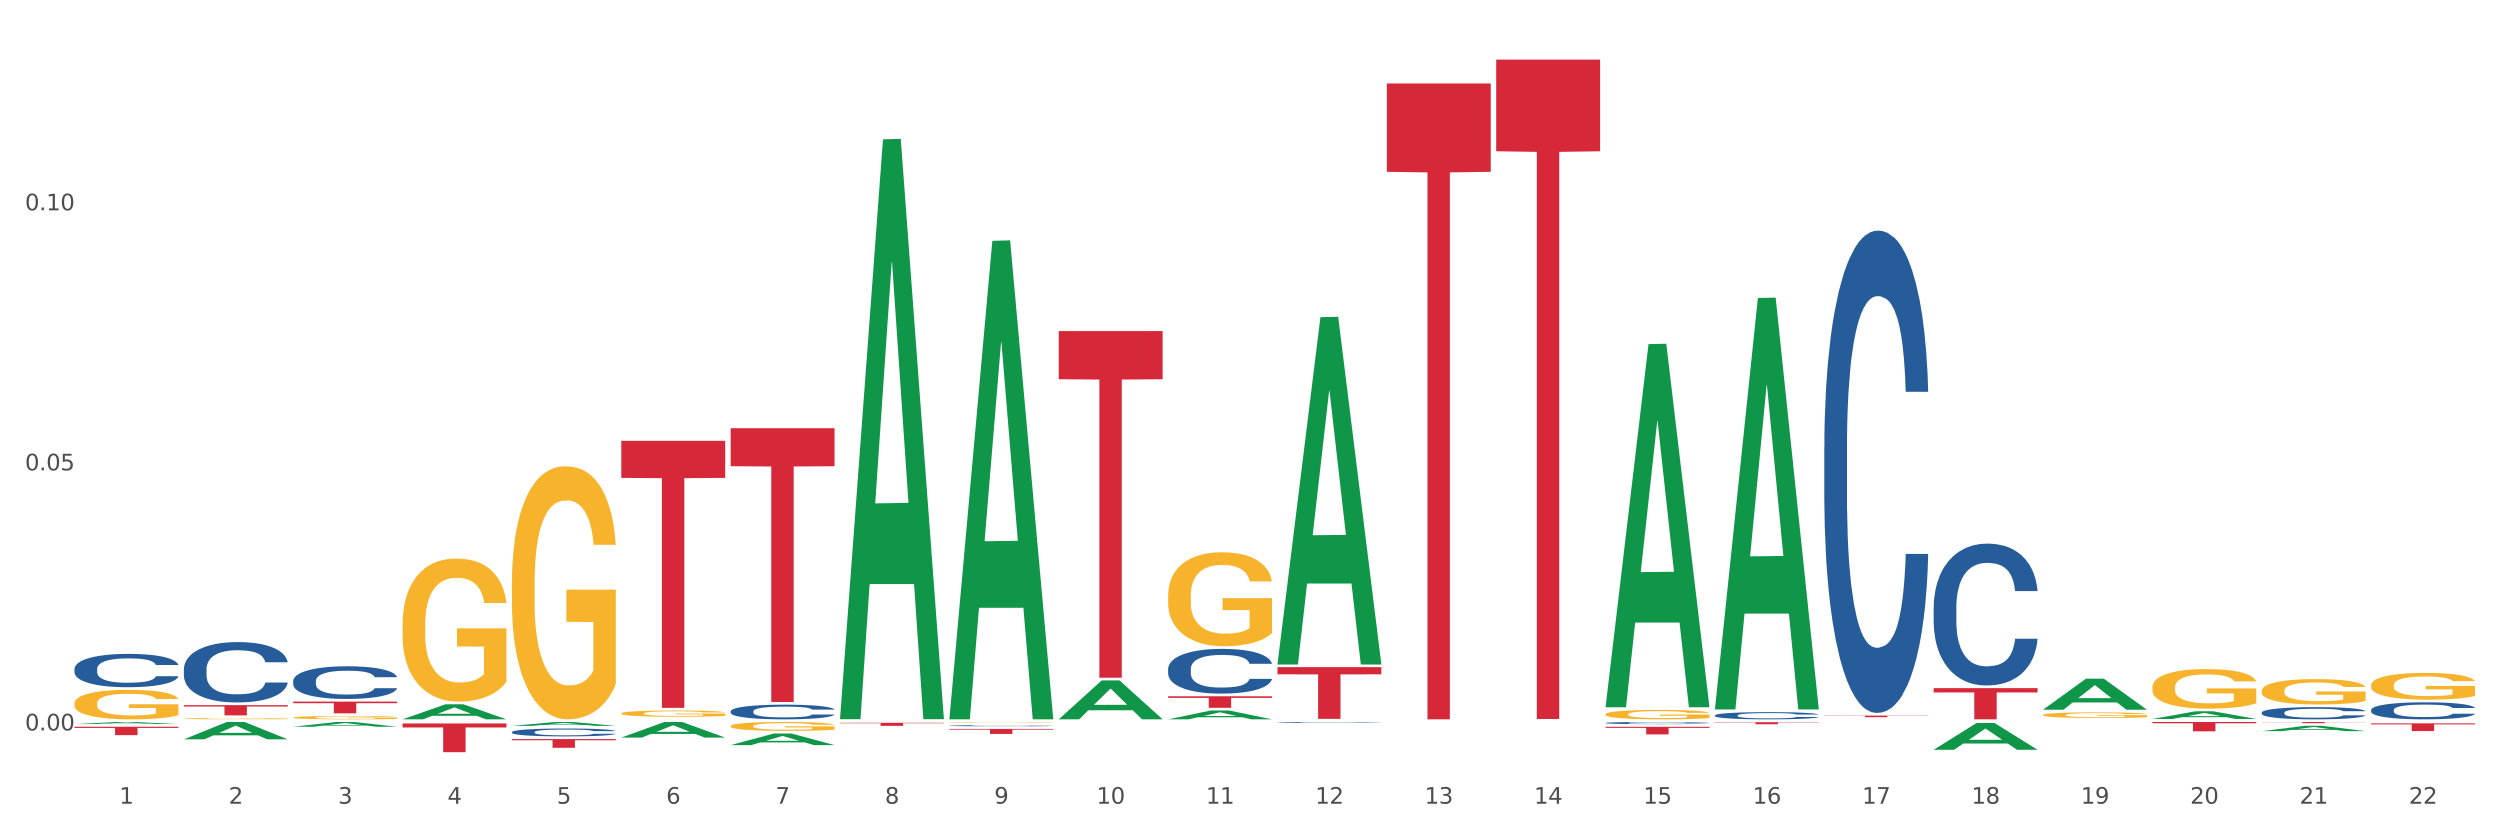 <?xml version="1.0" encoding="utf-8" standalone="no"?>
<!DOCTYPE svg PUBLIC "-//W3C//DTD SVG 1.1//EN"
  "http://www.w3.org/Graphics/SVG/1.1/DTD/svg11.dtd">
<svg xmlns:xlink="http://www.w3.org/1999/xlink" width="1080pt" height="360pt" viewBox="0 0 1080 360" xmlns="http://www.w3.org/2000/svg" version="1.1">
 <rect x="0" y="0" width="1080" height="360" fill="#333333" stroke="none"/>
 <defs>
  <style type="text/css">*{stroke-linejoin: round; stroke-linecap: butt}</style>
 </defs>
 <g id="figure_1">
  <g id="patch_1">
   <path d="M 0 360 
L 1080 360 
L 1080 0 
L 0 0 
z
" style="fill: #ffffff; stroke: #ffffff; stroke-linejoin: miter"/>
  </g>
  <g id="axes_1">
   <g id="matplotlib.axis_1">
    <g id="xtick_1">
     <g id="text_1">
      <!-- 1 -->
      <g style="fill: #4d4d4d" transform="translate(51.562 347.204) scale(0.096 -0.096)">
       <defs>
        <path id="DejaVuSans-31" d="M 794 531 
L 1825 531 
L 1825 4091 
L 703 3866 
L 703 4441 
L 1819 4666 
L 2450 4666 
L 2450 531 
L 3481 531 
L 3481 0 
L 794 0 
L 794 531 
z
" transform="scale(0.016)"/>
       </defs>
       <use xlink:href="#DejaVuSans-31"/>
      </g>
     </g>
    </g>
    <g id="xtick_2">
     <g id="text_2">
      <!-- 2 -->
      <g style="fill: #4d4d4d" transform="translate(98.807 347.204) scale(0.096 -0.096)">
       <defs>
        <path id="DejaVuSans-32" d="M 1228 531 
L 3431 531 
L 3431 0 
L 469 0 
L 469 531 
Q 828 903 1448 1529 
Q 2069 2156 2228 2338 
Q 2531 2678 2651 2914 
Q 2772 3150 2772 3378 
Q 2772 3750 2511 3984 
Q 2250 4219 1831 4219 
Q 1534 4219 1204 4116 
Q 875 4013 500 3803 
L 500 4441 
Q 881 4594 1212 4672 
Q 1544 4750 1819 4750 
Q 2544 4750 2975 4387 
Q 3406 4025 3406 3419 
Q 3406 3131 3298 2873 
Q 3191 2616 2906 2266 
Q 2828 2175 2409 1742 
Q 1991 1309 1228 531 
z
" transform="scale(0.016)"/>
       </defs>
       <use xlink:href="#DejaVuSans-32"/>
      </g>
     </g>
    </g>
    <g id="xtick_3">
     <g id="text_3">
      <!-- 3 -->
      <g style="fill: #4d4d4d" transform="translate(146.052 347.204) scale(0.096 -0.096)">
       <defs>
        <path id="DejaVuSans-33" d="M 2597 2516 
Q 3050 2419 3304 2112 
Q 3559 1806 3559 1356 
Q 3559 666 3084 287 
Q 2609 -91 1734 -91 
Q 1441 -91 1130 -33 
Q 819 25 488 141 
L 488 750 
Q 750 597 1062 519 
Q 1375 441 1716 441 
Q 2309 441 2620 675 
Q 2931 909 2931 1356 
Q 2931 1769 2642 2001 
Q 2353 2234 1838 2234 
L 1294 2234 
L 1294 2753 
L 1863 2753 
Q 2328 2753 2575 2939 
Q 2822 3125 2822 3475 
Q 2822 3834 2567 4026 
Q 2313 4219 1838 4219 
Q 1578 4219 1281 4162 
Q 984 4106 628 3988 
L 628 4550 
Q 988 4650 1302 4700 
Q 1616 4750 1894 4750 
Q 2613 4750 3031 4423 
Q 3450 4097 3450 3541 
Q 3450 3153 3228 2886 
Q 3006 2619 2597 2516 
z
" transform="scale(0.016)"/>
       </defs>
       <use xlink:href="#DejaVuSans-33"/>
      </g>
     </g>
    </g>
    <g id="xtick_4">
     <g id="text_4">
      <!-- 4 -->
      <g style="fill: #4d4d4d" transform="translate(193.297 347.204) scale(0.096 -0.096)">
       <defs>
        <path id="DejaVuSans-34" d="M 2419 4116 
L 825 1625 
L 2419 1625 
L 2419 4116 
z
M 2253 4666 
L 3047 4666 
L 3047 1625 
L 3713 1625 
L 3713 1100 
L 3047 1100 
L 3047 0 
L 2419 0 
L 2419 1100 
L 313 1100 
L 313 1709 
L 2253 4666 
z
" transform="scale(0.016)"/>
       </defs>
       <use xlink:href="#DejaVuSans-34"/>
      </g>
     </g>
    </g>
    <g id="xtick_5">
     <g id="text_5">
      <!-- 5 -->
      <g style="fill: #4d4d4d" transform="translate(240.542 347.204) scale(0.096 -0.096)">
       <defs>
        <path id="DejaVuSans-35" d="M 691 4666 
L 3169 4666 
L 3169 4134 
L 1269 4134 
L 1269 2991 
Q 1406 3038 1543 3061 
Q 1681 3084 1819 3084 
Q 2600 3084 3056 2656 
Q 3513 2228 3513 1497 
Q 3513 744 3044 326 
Q 2575 -91 1722 -91 
Q 1428 -91 1123 -41 
Q 819 9 494 109 
L 494 744 
Q 775 591 1075 516 
Q 1375 441 1709 441 
Q 2250 441 2565 725 
Q 2881 1009 2881 1497 
Q 2881 1984 2565 2268 
Q 2250 2553 1709 2553 
Q 1456 2553 1204 2497 
Q 953 2441 691 2322 
L 691 4666 
z
" transform="scale(0.016)"/>
       </defs>
       <use xlink:href="#DejaVuSans-35"/>
      </g>
     </g>
    </g>
    <g id="xtick_6">
     <g id="text_6">
      <!-- 6 -->
      <g style="fill: #4d4d4d" transform="translate(287.787 347.204) scale(0.096 -0.096)">
       <defs>
        <path id="DejaVuSans-36" d="M 2113 2584 
Q 1688 2584 1439 2293 
Q 1191 2003 1191 1497 
Q 1191 994 1439 701 
Q 1688 409 2113 409 
Q 2538 409 2786 701 
Q 3034 994 3034 1497 
Q 3034 2003 2786 2293 
Q 2538 2584 2113 2584 
z
M 3366 4563 
L 3366 3988 
Q 3128 4100 2886 4159 
Q 2644 4219 2406 4219 
Q 1781 4219 1451 3797 
Q 1122 3375 1075 2522 
Q 1259 2794 1537 2939 
Q 1816 3084 2150 3084 
Q 2853 3084 3261 2657 
Q 3669 2231 3669 1497 
Q 3669 778 3244 343 
Q 2819 -91 2113 -91 
Q 1303 -91 875 529 
Q 447 1150 447 2328 
Q 447 3434 972 4092 
Q 1497 4750 2381 4750 
Q 2619 4750 2861 4703 
Q 3103 4656 3366 4563 
z
" transform="scale(0.016)"/>
       </defs>
       <use xlink:href="#DejaVuSans-36"/>
      </g>
     </g>
    </g>
    <g id="xtick_7">
     <g id="text_7">
      <!-- 7 -->
      <g style="fill: #4d4d4d" transform="translate(335.032 347.204) scale(0.096 -0.096)">
       <defs>
        <path id="DejaVuSans-37" d="M 525 4666 
L 3525 4666 
L 3525 4397 
L 1831 0 
L 1172 0 
L 2766 4134 
L 525 4134 
L 525 4666 
z
" transform="scale(0.016)"/>
       </defs>
       <use xlink:href="#DejaVuSans-37"/>
      </g>
     </g>
    </g>
    <g id="xtick_8">
     <g id="text_8">
      <!-- 8 -->
      <g style="fill: #4d4d4d" transform="translate(382.276 347.204) scale(0.096 -0.096)">
       <defs>
        <path id="DejaVuSans-38" d="M 2034 2216 
Q 1584 2216 1326 1975 
Q 1069 1734 1069 1313 
Q 1069 891 1326 650 
Q 1584 409 2034 409 
Q 2484 409 2743 651 
Q 3003 894 3003 1313 
Q 3003 1734 2745 1975 
Q 2488 2216 2034 2216 
z
M 1403 2484 
Q 997 2584 770 2862 
Q 544 3141 544 3541 
Q 544 4100 942 4425 
Q 1341 4750 2034 4750 
Q 2731 4750 3128 4425 
Q 3525 4100 3525 3541 
Q 3525 3141 3298 2862 
Q 3072 2584 2669 2484 
Q 3125 2378 3379 2068 
Q 3634 1759 3634 1313 
Q 3634 634 3220 271 
Q 2806 -91 2034 -91 
Q 1263 -91 848 271 
Q 434 634 434 1313 
Q 434 1759 690 2068 
Q 947 2378 1403 2484 
z
M 1172 3481 
Q 1172 3119 1398 2916 
Q 1625 2713 2034 2713 
Q 2441 2713 2670 2916 
Q 2900 3119 2900 3481 
Q 2900 3844 2670 4047 
Q 2441 4250 2034 4250 
Q 1625 4250 1398 4047 
Q 1172 3844 1172 3481 
z
" transform="scale(0.016)"/>
       </defs>
       <use xlink:href="#DejaVuSans-38"/>
      </g>
     </g>
    </g>
    <g id="xtick_9">
     <g id="text_9">
      <!-- 9 -->
      <g style="fill: #4d4d4d" transform="translate(429.521 347.204) scale(0.096 -0.096)">
       <defs>
        <path id="DejaVuSans-39" d="M 703 97 
L 703 672 
Q 941 559 1184 500 
Q 1428 441 1663 441 
Q 2288 441 2617 861 
Q 2947 1281 2994 2138 
Q 2813 1869 2534 1725 
Q 2256 1581 1919 1581 
Q 1219 1581 811 2004 
Q 403 2428 403 3163 
Q 403 3881 828 4315 
Q 1253 4750 1959 4750 
Q 2769 4750 3195 4129 
Q 3622 3509 3622 2328 
Q 3622 1225 3098 567 
Q 2575 -91 1691 -91 
Q 1453 -91 1209 -44 
Q 966 3 703 97 
z
M 1959 2075 
Q 2384 2075 2632 2365 
Q 2881 2656 2881 3163 
Q 2881 3666 2632 3958 
Q 2384 4250 1959 4250 
Q 1534 4250 1286 3958 
Q 1038 3666 1038 3163 
Q 1038 2656 1286 2365 
Q 1534 2075 1959 2075 
z
" transform="scale(0.016)"/>
       </defs>
       <use xlink:href="#DejaVuSans-39"/>
      </g>
     </g>
    </g>
    <g id="xtick_10">
     <g id="text_10">
      <!-- 10 -->
      <g style="fill: #4d4d4d" transform="translate(473.712 347.204) scale(0.096 -0.096)">
       <defs>
        <path id="DejaVuSans-30" d="M 2034 4250 
Q 1547 4250 1301 3770 
Q 1056 3291 1056 2328 
Q 1056 1369 1301 889 
Q 1547 409 2034 409 
Q 2525 409 2770 889 
Q 3016 1369 3016 2328 
Q 3016 3291 2770 3770 
Q 2525 4250 2034 4250 
z
M 2034 4750 
Q 2819 4750 3233 4129 
Q 3647 3509 3647 2328 
Q 3647 1150 3233 529 
Q 2819 -91 2034 -91 
Q 1250 -91 836 529 
Q 422 1150 422 2328 
Q 422 3509 836 4129 
Q 1250 4750 2034 4750 
z
" transform="scale(0.016)"/>
       </defs>
       <use xlink:href="#DejaVuSans-31"/>
       <use xlink:href="#DejaVuSans-30" transform="translate(63.623 0)"/>
      </g>
     </g>
    </g>
    <g id="xtick_11">
     <g id="text_11">
      <!-- 11 -->
      <g style="fill: #4d4d4d" transform="translate(520.957 347.204) scale(0.096 -0.096)">
       <use xlink:href="#DejaVuSans-31"/>
       <use xlink:href="#DejaVuSans-31" transform="translate(63.623 0)"/>
      </g>
     </g>
    </g>
    <g id="xtick_12">
     <g id="text_12">
      <!-- 12 -->
      <g style="fill: #4d4d4d" transform="translate(568.202 347.204) scale(0.096 -0.096)">
       <use xlink:href="#DejaVuSans-31"/>
       <use xlink:href="#DejaVuSans-32" transform="translate(63.623 0)"/>
      </g>
     </g>
    </g>
    <g id="xtick_13">
     <g id="text_13">
      <!-- 13 -->
      <g style="fill: #4d4d4d" transform="translate(615.447 347.204) scale(0.096 -0.096)">
       <use xlink:href="#DejaVuSans-31"/>
       <use xlink:href="#DejaVuSans-33" transform="translate(63.623 0)"/>
      </g>
     </g>
    </g>
    <g id="xtick_14">
     <g id="text_14">
      <!-- 14 -->
      <g style="fill: #4d4d4d" transform="translate(662.692 347.204) scale(0.096 -0.096)">
       <use xlink:href="#DejaVuSans-31"/>
       <use xlink:href="#DejaVuSans-34" transform="translate(63.623 0)"/>
      </g>
     </g>
    </g>
    <g id="xtick_15">
     <g id="text_15">
      <!-- 15 -->
      <g style="fill: #4d4d4d" transform="translate(709.937 347.204) scale(0.096 -0.096)">
       <use xlink:href="#DejaVuSans-31"/>
       <use xlink:href="#DejaVuSans-35" transform="translate(63.623 0)"/>
      </g>
     </g>
    </g>
    <g id="xtick_16">
     <g id="text_16">
      <!-- 16 -->
      <g style="fill: #4d4d4d" transform="translate(757.181 347.204) scale(0.096 -0.096)">
       <use xlink:href="#DejaVuSans-31"/>
       <use xlink:href="#DejaVuSans-36" transform="translate(63.623 0)"/>
      </g>
     </g>
    </g>
    <g id="xtick_17">
     <g id="text_17">
      <!-- 17 -->
      <g style="fill: #4d4d4d" transform="translate(804.426 347.204) scale(0.096 -0.096)">
       <use xlink:href="#DejaVuSans-31"/>
       <use xlink:href="#DejaVuSans-37" transform="translate(63.623 0)"/>
      </g>
     </g>
    </g>
    <g id="xtick_18">
     <g id="text_18">
      <!-- 18 -->
      <g style="fill: #4d4d4d" transform="translate(851.671 347.204) scale(0.096 -0.096)">
       <use xlink:href="#DejaVuSans-31"/>
       <use xlink:href="#DejaVuSans-38" transform="translate(63.623 0)"/>
      </g>
     </g>
    </g>
    <g id="xtick_19">
     <g id="text_19">
      <!-- 19 -->
      <g style="fill: #4d4d4d" transform="translate(898.916 347.204) scale(0.096 -0.096)">
       <use xlink:href="#DejaVuSans-31"/>
       <use xlink:href="#DejaVuSans-39" transform="translate(63.623 0)"/>
      </g>
     </g>
    </g>
    <g id="xtick_20">
     <g id="text_20">
      <!-- 20 -->
      <g style="fill: #4d4d4d" transform="translate(946.161 347.204) scale(0.096 -0.096)">
       <use xlink:href="#DejaVuSans-32"/>
       <use xlink:href="#DejaVuSans-30" transform="translate(63.623 0)"/>
      </g>
     </g>
    </g>
    <g id="xtick_21">
     <g id="text_21">
      <!-- 21 -->
      <g style="fill: #4d4d4d" transform="translate(993.406 347.204) scale(0.096 -0.096)">
       <use xlink:href="#DejaVuSans-32"/>
       <use xlink:href="#DejaVuSans-31" transform="translate(63.623 0)"/>
      </g>
     </g>
    </g>
    <g id="xtick_22">
     <g id="text_22">
      <!-- 22 -->
      <g style="fill: #4d4d4d" transform="translate(1040.651 347.204) scale(0.096 -0.096)">
       <use xlink:href="#DejaVuSans-32"/>
       <use xlink:href="#DejaVuSans-32" transform="translate(63.623 0)"/>
      </g>
     </g>
    </g>
    <g id="xtick_23"/>
    <g id="xtick_24"/>
    <g id="xtick_25"/>
    <g id="xtick_26"/>
    <g id="xtick_27"/>
    <g id="xtick_28"/>
    <g id="xtick_29"/>
    <g id="xtick_30"/>
    <g id="xtick_31"/>
    <g id="xtick_32"/>
    <g id="xtick_33"/>
    <g id="xtick_34"/>
    <g id="xtick_35"/>
    <g id="xtick_36"/>
    <g id="xtick_37"/>
    <g id="xtick_38"/>
    <g id="xtick_39"/>
    <g id="xtick_40"/>
    <g id="xtick_41"/>
    <g id="xtick_42"/>
    <g id="xtick_43"/>
   </g>
   <g id="matplotlib.axis_2">
    <g id="ytick_1">
     <g id="text_23">
      <!-- 0.00 -->
      <g style="fill: #4d4d4d" transform="translate(10.8 315.545) scale(0.096 -0.096)">
       <defs>
        <path id="DejaVuSans-2e" d="M 684 794 
L 1344 794 
L 1344 0 
L 684 0 
L 684 794 
z
" transform="scale(0.016)"/>
       </defs>
       <use xlink:href="#DejaVuSans-30"/>
       <use xlink:href="#DejaVuSans-2e" transform="translate(63.623 0)"/>
       <use xlink:href="#DejaVuSans-30" transform="translate(95.41 0)"/>
       <use xlink:href="#DejaVuSans-30" transform="translate(159.033 0)"/>
      </g>
     </g>
    </g>
    <g id="ytick_2">
     <g id="text_24">
      <!-- 0.05 -->
      <g style="fill: #4d4d4d" transform="translate(10.8 203.201) scale(0.096 -0.096)">
       <use xlink:href="#DejaVuSans-30"/>
       <use xlink:href="#DejaVuSans-2e" transform="translate(63.623 0)"/>
       <use xlink:href="#DejaVuSans-30" transform="translate(95.41 0)"/>
       <use xlink:href="#DejaVuSans-35" transform="translate(159.033 0)"/>
      </g>
     </g>
    </g>
    <g id="ytick_3">
     <g id="text_25">
      <!-- 0.10 -->
      <g style="fill: #4d4d4d" transform="translate(10.8 90.856) scale(0.096 -0.096)">
       <use xlink:href="#DejaVuSans-30"/>
       <use xlink:href="#DejaVuSans-2e" transform="translate(63.623 0)"/>
       <use xlink:href="#DejaVuSans-31" transform="translate(95.41 0)"/>
       <use xlink:href="#DejaVuSans-30" transform="translate(159.033 0)"/>
      </g>
     </g>
    </g>
    <g id="ytick_4"/>
    <g id="ytick_5"/>
    <g id="ytick_6"/>
   </g>
   <g id="PolyCollection_1">
    <path d="M 32.175 312.808 
L 32.221 312.807 
L 50.73 311.899 
L 58.411 311.898 
L 77.058 312.81 
L 68.174 312.81 
L 64.148 312.597 
L 45.038 312.597 
L 44.899 312.601 
L 41.013 312.81 
L 32.175 312.81 
L 32.175 312.808 
L 47.444 312.471 
L 61.742 312.47 
L 54.663 312.092 
L 54.57 312.091 
L 54.478 312.093 
L 47.398 312.47 
L 47.444 312.471 
L 32.175 312.808 
z
" clip-path="url(#p22d87f708d)" style="fill: #109648"/>
    <path d="M 79.42 319.386 
L 79.466 319.379 
L 97.974 311.905 
L 105.655 311.898 
L 124.303 319.4 
L 115.419 319.4 
L 111.393 317.653 
L 92.283 317.653 
L 92.144 317.681 
L 88.258 319.4 
L 79.42 319.4 
L 79.42 319.386 
L 94.689 316.611 
L 108.987 316.603 
L 101.907 313.497 
L 101.815 313.483 
L 101.722 313.504 
L 94.643 316.603 
L 94.689 316.611 
L 79.42 319.386 
z
" clip-path="url(#p22d87f708d)" style="fill: #109648"/>
    <path d="M 126.665 313.943 
L 126.711 313.941 
L 145.219 311.9 
L 152.9 311.898 
L 171.547 313.946 
L 162.663 313.946 
L 158.638 313.469 
L 139.528 313.469 
L 139.389 313.477 
L 135.502 313.946 
L 126.665 313.946 
L 126.665 313.943 
L 141.934 313.185 
L 156.232 313.183 
L 149.152 312.335 
L 149.06 312.331 
L 148.967 312.336 
L 141.888 313.183 
L 141.934 313.185 
L 126.665 313.943 
z
" clip-path="url(#p22d87f708d)" style="fill: #109648"/>
    <path d="M 173.91 310.741 
L 173.956 310.735 
L 192.464 304.249 
L 200.145 304.243 
L 218.792 310.753 
L 209.908 310.753 
L 205.883 309.237 
L 186.773 309.237 
L 186.634 309.262 
L 182.747 310.753 
L 173.91 310.753 
L 173.91 310.741 
L 189.179 308.333 
L 203.477 308.327 
L 196.397 305.631 
L 196.305 305.619 
L 196.212 305.637 
L 189.133 308.327 
L 189.179 308.333 
L 173.91 310.741 
z
" clip-path="url(#p22d87f708d)" style="fill: #109648"/>
    <path d="M 221.154 313.57 
L 221.201 313.568 
L 239.709 311.899 
L 247.39 311.898 
L 266.037 313.573 
L 257.153 313.573 
L 253.128 313.183 
L 234.018 313.183 
L 233.879 313.189 
L 229.992 313.573 
L 221.154 313.573 
L 221.154 313.57 
L 236.424 312.95 
L 250.722 312.948 
L 243.642 312.255 
L 243.55 312.252 
L 243.457 312.256 
L 236.378 312.948 
L 236.424 312.95 
L 221.154 313.57 
z
" clip-path="url(#p22d87f708d)" style="fill: #109648"/>
    <path d="M 268.399 318.63 
L 268.446 318.624 
L 286.954 311.904 
L 294.635 311.898 
L 313.282 318.643 
L 304.398 318.643 
L 300.372 317.072 
L 281.263 317.072 
L 281.124 317.097 
L 277.237 318.643 
L 268.399 318.643 
L 268.399 318.63 
L 283.669 316.135 
L 297.966 316.128 
L 290.887 313.335 
L 290.794 313.323 
L 290.702 313.342 
L 283.622 316.128 
L 283.669 316.135 
L 268.399 318.63 
z
" clip-path="url(#p22d87f708d)" style="fill: #109648"/>
    <path d="M 315.644 321.875 
L 315.691 321.87 
L 334.199 316.894 
L 341.88 316.889 
L 360.527 321.884 
L 351.643 321.884 
L 347.617 320.721 
L 328.508 320.721 
L 328.369 320.74 
L 324.482 321.884 
L 315.644 321.884 
L 315.644 321.875 
L 330.914 320.027 
L 345.211 320.022 
L 338.132 317.954 
L 338.039 317.944 
L 337.947 317.958 
L 330.867 320.022 
L 330.914 320.027 
L 315.644 321.875 
z
" clip-path="url(#p22d87f708d)" style="fill: #109648"/>
    <path d="M 362.889 310.219 
L 362.935 309.984 
L 381.444 60.206 
L 389.125 59.97 
L 407.772 310.69 
L 398.888 310.69 
L 394.862 252.306 
L 375.752 252.306 
L 375.614 253.248 
L 371.727 310.69 
L 362.889 310.69 
L 362.889 310.219 
L 378.158 217.464 
L 392.456 217.229 
L 385.377 113.41 
L 385.284 112.939 
L 385.192 113.645 
L 378.112 217.229 
L 378.158 217.464 
L 362.889 310.219 
z
" clip-path="url(#p22d87f708d)" style="fill: #109648"/>
    <path d="M 551.869 286.785 
L 551.915 286.644 
L 570.423 137.005 
L 578.104 136.864 
L 596.751 287.067 
L 587.867 287.067 
L 583.842 252.09 
L 564.732 252.09 
L 564.593 252.654 
L 560.706 287.067 
L 551.869 287.067 
L 551.869 286.785 
L 567.138 231.217 
L 581.436 231.076 
L 574.356 168.879 
L 574.264 168.597 
L 574.171 169.02 
L 567.092 231.076 
L 567.138 231.217 
L 551.869 286.785 
z
" clip-path="url(#p22d87f708d)" style="fill: #109648"/>
    <path d="M 504.624 310.746 
L 504.67 310.743 
L 523.178 306.915 
L 530.859 306.911 
L 549.506 310.753 
L 540.622 310.753 
L 536.597 309.859 
L 517.487 309.859 
L 517.348 309.873 
L 513.461 310.753 
L 504.624 310.753 
L 504.624 310.746 
L 519.893 309.325 
L 534.191 309.321 
L 527.111 307.73 
L 527.019 307.723 
L 526.926 307.734 
L 519.847 309.321 
L 519.893 309.325 
L 504.624 310.746 
z
" clip-path="url(#p22d87f708d)" style="fill: #109648"/>
    <path d="M 740.848 306.166 
L 740.894 305.999 
L 759.403 128.738 
L 767.084 128.571 
L 785.731 306.5 
L 776.847 306.5 
L 772.821 265.067 
L 753.711 265.067 
L 753.573 265.735 
L 749.686 306.5 
L 740.848 306.5 
L 740.848 306.166 
L 756.117 240.341 
L 770.415 240.174 
L 763.336 166.496 
L 763.243 166.162 
L 763.151 166.663 
L 756.071 240.174 
L 756.117 240.341 
L 740.848 306.166 
z
" clip-path="url(#p22d87f708d)" style="fill: #109648"/>
    <path d="M 693.603 305.246 
L 693.65 305.098 
L 712.158 148.651 
L 719.839 148.504 
L 738.486 305.541 
L 729.602 305.541 
L 725.576 268.972 
L 706.467 268.972 
L 706.328 269.562 
L 702.441 305.541 
L 693.603 305.541 
L 693.603 305.246 
L 708.873 247.149 
L 723.17 247.002 
L 716.091 181.975 
L 715.998 181.681 
L 715.906 182.123 
L 708.826 247.002 
L 708.873 247.149 
L 693.603 305.246 
z
" clip-path="url(#p22d87f708d)" style="fill: #109648"/>
    <path d="M 835.338 323.887 
L 835.384 323.877 
L 853.892 312.308 
L 861.573 312.297 
L 880.221 323.909 
L 871.337 323.909 
L 867.311 321.205 
L 848.201 321.205 
L 848.062 321.249 
L 844.176 323.909 
L 835.338 323.909 
L 835.338 323.887 
L 850.607 319.591 
L 864.905 319.581 
L 857.825 314.772 
L 857.733 314.75 
L 857.64 314.783 
L 850.561 319.581 
L 850.607 319.591 
L 835.338 323.887 
z
" clip-path="url(#p22d87f708d)" style="fill: #109648"/>
    <path d="M 882.583 306.574 
L 882.629 306.562 
L 901.137 293.182 
L 908.818 293.169 
L 927.465 306.6 
L 918.581 306.6 
L 914.556 303.472 
L 895.446 303.472 
L 895.307 303.523 
L 891.42 306.6 
L 882.583 306.6 
L 882.583 306.574 
L 897.852 301.606 
L 912.15 301.593 
L 905.07 296.032 
L 904.978 296.007 
L 904.885 296.044 
L 897.806 301.593 
L 897.852 301.606 
L 882.583 306.574 
z
" clip-path="url(#p22d87f708d)" style="fill: #109648"/>
    <path d="M 977.072 315.859 
L 977.119 315.857 
L 995.627 313.56 
L 1003.308 313.558 
L 1021.955 315.863 
L 1013.071 315.863 
L 1009.046 315.326 
L 989.936 315.326 
L 989.797 315.335 
L 985.91 315.863 
L 977.072 315.863 
L 977.072 315.859 
L 992.342 315.006 
L 1006.64 315.004 
L 999.56 314.049 
L 999.468 314.045 
L 999.375 314.051 
L 992.296 315.004 
L 992.342 315.006 
L 977.072 315.859 
z
" clip-path="url(#p22d87f708d)" style="fill: #109648"/>
    <path d="M 929.828 310.597 
L 929.874 310.594 
L 948.382 307.282 
L 956.063 307.279 
L 974.71 310.603 
L 965.826 310.603 
L 961.801 309.829 
L 942.691 309.829 
L 942.552 309.841 
L 938.665 310.603 
L 929.828 310.603 
L 929.828 310.597 
L 945.097 309.367 
L 959.395 309.364 
L 952.315 307.988 
L 952.223 307.981 
L 952.13 307.991 
L 945.051 309.364 
L 945.097 309.367 
L 929.828 310.597 
z
" clip-path="url(#p22d87f708d)" style="fill: #109648"/>
    <path d="M 410.134 310.365 
L 410.18 310.17 
L 428.689 104.027 
L 436.37 103.832 
L 455.017 310.753 
L 446.133 310.753 
L 442.107 262.569 
L 422.997 262.569 
L 422.858 263.346 
L 418.972 310.753 
L 410.134 310.753 
L 410.134 310.365 
L 425.403 233.814 
L 439.701 233.619 
L 432.622 147.937 
L 432.529 147.548 
L 432.437 148.131 
L 425.357 233.619 
L 425.403 233.814 
L 410.134 310.365 
z
" clip-path="url(#p22d87f708d)" style="fill: #109648"/>
    <path d="M 693.603 308.565 
L 693.656 308.561 
L 693.656 308.428 
L 693.762 308.312 
L 694.292 308.034 
L 695.087 307.803 
L 695.67 307.681 
L 696.253 307.58 
L 696.942 307.48 
L 697.789 307.376 
L 699.326 307.224 
L 700.28 307.146 
L 701.446 307.064 
L 703.565 306.945 
L 705.102 306.878 
L 706.692 306.823 
L 709.288 306.756 
L 710.984 306.726 
L 712.786 306.704 
L 714.958 306.689 
L 716.601 306.685 
L 720.204 306.696 
L 723.278 306.73 
L 724.761 306.756 
L 726.669 306.8 
L 727.676 306.83 
L 729.319 306.889 
L 731.014 306.967 
L 732.18 307.034 
L 733.929 307.161 
L 735.253 307.287 
L 736.472 307.443 
L 737.108 307.551 
L 737.585 307.651 
L 738.009 307.766 
L 738.433 307.948 
L 728.895 307.948 
L 728.524 307.818 
L 727.941 307.696 
L 727.093 307.577 
L 726.351 307.502 
L 725.079 307.41 
L 723.914 307.35 
L 722.695 307.306 
L 721.211 307.268 
L 720.045 307.25 
L 718.403 307.235 
L 715.17 307.239 
L 712.998 307.268 
L 711.514 307.306 
L 710.56 307.339 
L 709.712 307.376 
L 708.758 307.428 
L 707.646 307.506 
L 706.851 307.577 
L 706.056 307.666 
L 705.42 307.755 
L 704.837 307.859 
L 704.36 307.971 
L 703.989 308.086 
L 703.671 308.227 
L 703.406 308.461 
L 703.406 308.97 
L 703.512 309.085 
L 703.777 309.237 
L 704.095 309.353 
L 704.625 309.49 
L 705.102 309.583 
L 706.003 309.717 
L 707.01 309.828 
L 707.805 309.899 
L 708.599 309.958 
L 709.977 310.04 
L 711.514 310.107 
L 712.839 310.148 
L 714.64 310.185 
L 715.859 310.2 
L 716.919 310.207 
L 719.515 310.207 
L 721.37 310.196 
L 723.437 310.17 
L 725.026 310.137 
L 726.351 310.096 
L 727.835 310.029 
L 728.789 309.966 
L 728.789 309.189 
L 717.131 309.185 
L 717.131 308.669 
L 738.486 308.669 
L 738.486 310.185 
L 737.585 310.263 
L 736.578 310.334 
L 735.518 310.397 
L 733.929 310.475 
L 732.021 310.549 
L 730.325 310.601 
L 728.524 310.646 
L 726.404 310.686 
L 723.649 310.724 
L 721.953 310.738 
L 719.833 310.75 
L 717.343 310.753 
L 715.17 310.746 
L 713.051 310.727 
L 710.825 310.694 
L 708.652 310.646 
L 707.01 310.597 
L 705.367 310.538 
L 703.618 310.46 
L 702.241 310.386 
L 701.181 310.319 
L 700.015 310.233 
L 698.743 310.122 
L 697.789 310.021 
L 696.942 309.917 
L 696.041 309.784 
L 695.405 309.668 
L 694.769 309.524 
L 694.398 309.416 
L 693.974 309.249 
L 693.656 309.015 
L 693.603 308.565 
z
" clip-path="url(#p22d87f708d)" style="fill: #f7b32b"/>
    <path d="M 410.134 312.018 
L 410.187 312.017 
L 410.187 312.009 
L 410.293 312.001 
L 410.823 311.984 
L 411.618 311.969 
L 412.201 311.961 
L 412.784 311.955 
L 413.472 311.949 
L 414.32 311.942 
L 415.857 311.932 
L 416.811 311.927 
L 417.977 311.922 
L 420.096 311.914 
L 421.633 311.91 
L 423.223 311.907 
L 425.819 311.902 
L 427.515 311.901 
L 429.316 311.899 
L 431.489 311.898 
L 433.132 311.898 
L 436.735 311.899 
L 439.808 311.901 
L 441.292 311.902 
L 443.2 311.905 
L 444.207 311.907 
L 445.849 311.911 
L 447.545 311.916 
L 448.711 311.92 
L 450.459 311.928 
L 451.784 311.936 
L 453.003 311.946 
L 453.639 311.953 
L 454.116 311.959 
L 454.54 311.967 
L 454.964 311.978 
L 445.425 311.978 
L 445.054 311.97 
L 444.472 311.962 
L 443.624 311.955 
L 442.882 311.95 
L 441.61 311.944 
L 440.444 311.94 
L 439.226 311.937 
L 437.742 311.935 
L 436.576 311.934 
L 434.933 311.933 
L 431.701 311.933 
L 429.528 311.935 
L 428.045 311.937 
L 427.091 311.94 
L 426.243 311.942 
L 425.289 311.945 
L 424.176 311.95 
L 423.382 311.955 
L 422.587 311.96 
L 421.951 311.966 
L 421.368 311.973 
L 420.891 311.98 
L 420.52 311.987 
L 420.202 311.996 
L 419.937 312.011 
L 419.937 312.043 
L 420.043 312.051 
L 420.308 312.06 
L 420.626 312.068 
L 421.156 312.076 
L 421.633 312.082 
L 422.534 312.091 
L 423.54 312.098 
L 424.335 312.102 
L 425.13 312.106 
L 426.508 312.111 
L 428.045 312.116 
L 429.369 312.118 
L 431.171 312.121 
L 432.39 312.122 
L 433.45 312.122 
L 436.046 312.122 
L 437.901 312.121 
L 439.967 312.12 
L 441.557 312.118 
L 442.882 312.115 
L 444.366 312.111 
L 445.319 312.107 
L 445.319 312.057 
L 433.662 312.057 
L 433.662 312.024 
L 455.017 312.024 
L 455.017 312.121 
L 454.116 312.126 
L 453.109 312.13 
L 452.049 312.134 
L 450.459 312.139 
L 448.552 312.144 
L 446.856 312.147 
L 445.054 312.15 
L 442.935 312.153 
L 440.179 312.155 
L 438.484 312.156 
L 436.364 312.157 
L 433.874 312.157 
L 431.701 312.156 
L 429.581 312.155 
L 427.356 312.153 
L 425.183 312.15 
L 423.54 312.147 
L 421.898 312.143 
L 420.149 312.138 
L 418.771 312.133 
L 417.712 312.129 
L 416.546 312.124 
L 415.274 312.117 
L 414.32 312.11 
L 413.472 312.104 
L 412.572 312.095 
L 411.936 312.088 
L 411.3 312.079 
L 410.929 312.072 
L 410.505 312.061 
L 410.187 312.046 
L 410.134 312.018 
z
" clip-path="url(#p22d87f708d)" style="fill: #f7b32b"/>
    <path d="M 315.644 313.675 
L 315.697 313.672 
L 315.697 313.545 
L 315.803 313.436 
L 316.333 313.173 
L 317.128 312.955 
L 317.711 312.839 
L 318.294 312.744 
L 318.983 312.65 
L 319.83 312.551 
L 321.367 312.407 
L 322.321 312.333 
L 323.487 312.256 
L 325.606 312.144 
L 327.143 312.081 
L 328.733 312.028 
L 331.329 311.965 
L 333.025 311.937 
L 334.827 311.915 
L 336.999 311.901 
L 338.642 311.898 
L 342.245 311.908 
L 345.319 311.94 
L 346.802 311.965 
L 348.71 312.007 
L 349.717 312.035 
L 351.36 312.091 
L 353.055 312.165 
L 354.221 312.228 
L 355.97 312.348 
L 357.294 312.467 
L 358.513 312.614 
L 359.149 312.716 
L 359.626 312.811 
L 360.05 312.92 
L 360.474 313.092 
L 350.936 313.092 
L 350.565 312.969 
L 349.982 312.853 
L 349.134 312.741 
L 348.392 312.671 
L 347.12 312.583 
L 345.955 312.527 
L 344.736 312.485 
L 343.252 312.449 
L 342.086 312.432 
L 340.444 312.418 
L 337.211 312.421 
L 335.039 312.449 
L 333.555 312.485 
L 332.601 312.516 
L 331.753 312.551 
L 330.799 312.6 
L 329.687 312.674 
L 328.892 312.741 
L 328.097 312.825 
L 327.461 312.91 
L 326.878 313.008 
L 326.401 313.113 
L 326.03 313.222 
L 325.712 313.356 
L 325.447 313.577 
L 325.447 314.058 
L 325.553 314.167 
L 325.818 314.311 
L 326.136 314.42 
L 326.666 314.55 
L 327.143 314.638 
L 328.044 314.764 
L 329.051 314.87 
L 329.846 314.936 
L 330.64 314.993 
L 332.018 315.07 
L 333.555 315.133 
L 334.88 315.172 
L 336.681 315.207 
L 337.9 315.221 
L 338.96 315.228 
L 341.556 315.228 
L 343.411 315.217 
L 345.478 315.193 
L 347.067 315.161 
L 348.392 315.123 
L 349.876 315.059 
L 350.83 315 
L 350.83 314.265 
L 339.172 314.262 
L 339.172 313.774 
L 360.527 313.774 
L 360.527 315.207 
L 359.626 315.281 
L 358.619 315.347 
L 357.559 315.407 
L 355.97 315.481 
L 354.062 315.551 
L 352.366 315.6 
L 350.565 315.642 
L 348.445 315.681 
L 345.69 315.716 
L 343.994 315.73 
L 341.874 315.741 
L 339.384 315.744 
L 337.211 315.737 
L 335.092 315.72 
L 332.866 315.688 
L 330.693 315.642 
L 329.051 315.597 
L 327.408 315.541 
L 325.659 315.467 
L 324.282 315.397 
L 323.222 315.333 
L 322.056 315.253 
L 320.784 315.147 
L 319.83 315.052 
L 318.983 314.954 
L 318.082 314.827 
L 317.446 314.719 
L 316.81 314.582 
L 316.439 314.48 
L 316.015 314.322 
L 315.697 314.1 
L 315.644 313.675 
z
" clip-path="url(#p22d87f708d)" style="fill: #f7b32b"/>
    <path d="M 268.399 308.184 
L 268.452 308.182 
L 268.452 308.093 
L 268.558 308.016 
L 269.088 307.831 
L 269.883 307.677 
L 270.466 307.596 
L 271.049 307.529 
L 271.738 307.463 
L 272.586 307.393 
L 274.122 307.292 
L 275.076 307.24 
L 276.242 307.186 
L 278.362 307.107 
L 279.898 307.062 
L 281.488 307.025 
L 284.084 306.981 
L 285.78 306.961 
L 287.582 306.946 
L 289.754 306.936 
L 291.397 306.934 
L 295 306.941 
L 298.074 306.963 
L 299.558 306.981 
L 301.465 307.01 
L 302.472 307.03 
L 304.115 307.07 
L 305.81 307.122 
L 306.976 307.166 
L 308.725 307.25 
L 310.05 307.334 
L 311.268 307.438 
L 311.904 307.509 
L 312.381 307.576 
L 312.805 307.653 
L 313.229 307.774 
L 303.691 307.774 
L 303.32 307.687 
L 302.737 307.606 
L 301.889 307.527 
L 301.147 307.477 
L 299.876 307.416 
L 298.71 307.376 
L 297.491 307.346 
L 296.007 307.322 
L 294.841 307.309 
L 293.199 307.299 
L 289.966 307.302 
L 287.794 307.322 
L 286.31 307.346 
L 285.356 307.369 
L 284.508 307.393 
L 283.555 307.428 
L 282.442 307.48 
L 281.647 307.527 
L 280.852 307.586 
L 280.216 307.645 
L 279.633 307.715 
L 279.156 307.789 
L 278.785 307.865 
L 278.467 307.959 
L 278.203 308.115 
L 278.203 308.453 
L 278.309 308.53 
L 278.573 308.631 
L 278.891 308.708 
L 279.421 308.799 
L 279.898 308.861 
L 280.799 308.95 
L 281.806 309.024 
L 282.601 309.071 
L 283.396 309.11 
L 284.773 309.165 
L 286.31 309.209 
L 287.635 309.237 
L 289.436 309.261 
L 290.655 309.271 
L 291.715 309.276 
L 294.312 309.276 
L 296.166 309.269 
L 298.233 309.251 
L 299.823 309.229 
L 301.147 309.202 
L 302.631 309.157 
L 303.585 309.115 
L 303.585 308.599 
L 291.927 308.597 
L 291.927 308.253 
L 313.282 308.253 
L 313.282 309.261 
L 312.381 309.313 
L 311.374 309.36 
L 310.315 309.402 
L 308.725 309.454 
L 306.817 309.503 
L 305.122 309.538 
L 303.32 309.568 
L 301.2 309.595 
L 298.445 309.619 
L 296.749 309.629 
L 294.629 309.637 
L 292.139 309.639 
L 289.966 309.634 
L 287.847 309.622 
L 285.621 309.6 
L 283.449 309.568 
L 281.806 309.535 
L 280.163 309.496 
L 278.415 309.444 
L 277.037 309.395 
L 275.977 309.35 
L 274.811 309.293 
L 273.539 309.219 
L 272.586 309.152 
L 271.738 309.083 
L 270.837 308.994 
L 270.201 308.918 
L 269.565 308.821 
L 269.194 308.75 
L 268.77 308.639 
L 268.452 308.483 
L 268.399 308.184 
z
" clip-path="url(#p22d87f708d)" style="fill: #f7b32b"/>
    <path d="M 79.42 310.458 
L 79.473 310.457 
L 79.473 310.439 
L 79.579 310.423 
L 80.109 310.386 
L 80.904 310.355 
L 81.486 310.338 
L 82.069 310.324 
L 82.758 310.311 
L 83.606 310.297 
L 85.143 310.276 
L 86.097 310.266 
L 87.262 310.255 
L 89.382 310.239 
L 90.919 310.23 
L 92.508 310.222 
L 95.105 310.213 
L 96.801 310.209 
L 98.602 310.206 
L 100.775 310.204 
L 102.418 310.203 
L 106.021 310.205 
L 109.094 310.209 
L 110.578 310.213 
L 112.486 310.219 
L 113.493 310.223 
L 115.135 310.231 
L 116.831 310.242 
L 117.997 310.251 
L 119.745 310.268 
L 121.07 310.285 
L 122.289 310.306 
L 122.925 310.32 
L 123.402 310.334 
L 123.826 310.35 
L 124.25 310.374 
L 114.711 310.374 
L 114.34 310.357 
L 113.757 310.34 
L 112.91 310.324 
L 112.168 310.314 
L 110.896 310.301 
L 109.73 310.293 
L 108.511 310.287 
L 107.028 310.282 
L 105.862 310.28 
L 104.219 310.278 
L 100.987 310.278 
L 98.814 310.282 
L 97.331 310.287 
L 96.377 310.292 
L 95.529 310.297 
L 94.575 310.304 
L 93.462 310.314 
L 92.667 310.324 
L 91.873 310.336 
L 91.237 310.348 
L 90.654 310.362 
L 90.177 310.377 
L 89.806 310.393 
L 89.488 310.412 
L 89.223 310.443 
L 89.223 310.512 
L 89.329 310.528 
L 89.594 310.548 
L 89.912 310.564 
L 90.442 310.583 
L 90.919 310.595 
L 91.82 310.613 
L 92.826 310.628 
L 93.621 310.638 
L 94.416 310.646 
L 95.794 310.657 
L 97.331 310.666 
L 98.655 310.671 
L 100.457 310.677 
L 101.676 310.679 
L 102.736 310.68 
L 105.332 310.68 
L 107.187 310.678 
L 109.253 310.675 
L 110.843 310.67 
L 112.168 310.664 
L 113.651 310.655 
L 114.605 310.647 
L 114.605 310.542 
L 102.947 310.541 
L 102.947 310.472 
L 124.303 310.472 
L 124.303 310.677 
L 123.402 310.687 
L 122.395 310.697 
L 121.335 310.705 
L 119.745 310.716 
L 117.838 310.726 
L 116.142 310.733 
L 114.34 310.739 
L 112.221 310.744 
L 109.465 310.749 
L 107.77 310.751 
L 105.65 310.753 
L 103.159 310.753 
L 100.987 310.752 
L 98.867 310.75 
L 96.642 310.745 
L 94.469 310.739 
L 92.826 310.732 
L 91.184 310.724 
L 89.435 310.714 
L 88.057 310.704 
L 86.997 310.695 
L 85.832 310.683 
L 84.56 310.668 
L 83.606 310.654 
L 82.758 310.64 
L 81.857 310.622 
L 81.222 310.607 
L 80.586 310.587 
L 80.215 310.573 
L 79.791 310.55 
L 79.473 310.518 
L 79.42 310.458 
z
" clip-path="url(#p22d87f708d)" style="fill: #f7b32b"/>
    <path d="M 32.175 303.905 
L 32.228 303.893 
L 32.228 303.475 
L 32.334 303.114 
L 32.864 302.242 
L 33.659 301.521 
L 34.242 301.137 
L 34.825 300.823 
L 35.513 300.509 
L 36.361 300.184 
L 37.898 299.707 
L 38.852 299.463 
L 40.018 299.207 
L 42.137 298.835 
L 43.674 298.626 
L 45.264 298.451 
L 47.86 298.242 
L 49.556 298.149 
L 51.357 298.079 
L 53.53 298.033 
L 55.173 298.021 
L 58.776 298.056 
L 61.849 298.161 
L 63.333 298.242 
L 65.241 298.382 
L 66.248 298.475 
L 67.89 298.661 
L 69.586 298.905 
L 70.752 299.114 
L 72.5 299.51 
L 73.825 299.905 
L 75.044 300.393 
L 75.68 300.73 
L 76.157 301.044 
L 76.581 301.405 
L 77.005 301.975 
L 67.466 301.975 
L 67.095 301.568 
L 66.513 301.184 
L 65.665 300.812 
L 64.923 300.579 
L 63.651 300.289 
L 62.485 300.103 
L 61.267 299.963 
L 59.783 299.847 
L 58.617 299.789 
L 56.974 299.742 
L 53.742 299.754 
L 51.569 299.847 
L 50.086 299.963 
L 49.132 300.068 
L 48.284 300.184 
L 47.33 300.347 
L 46.217 300.591 
L 45.423 300.812 
L 44.628 301.091 
L 43.992 301.37 
L 43.409 301.695 
L 42.932 302.044 
L 42.561 302.405 
L 42.243 302.847 
L 41.978 303.579 
L 41.978 305.172 
L 42.084 305.533 
L 42.349 306.009 
L 42.667 306.37 
L 43.197 306.8 
L 43.674 307.091 
L 44.575 307.509 
L 45.581 307.858 
L 46.376 308.079 
L 47.171 308.265 
L 48.549 308.521 
L 50.086 308.73 
L 51.41 308.858 
L 53.212 308.974 
L 54.431 309.021 
L 55.491 309.044 
L 58.087 309.044 
L 59.942 309.009 
L 62.008 308.928 
L 63.598 308.823 
L 64.923 308.695 
L 66.407 308.486 
L 67.36 308.288 
L 67.36 305.858 
L 55.703 305.847 
L 55.703 304.23 
L 77.058 304.23 
L 77.058 308.974 
L 76.157 309.219 
L 75.15 309.439 
L 74.09 309.637 
L 72.5 309.881 
L 70.593 310.114 
L 68.897 310.277 
L 67.095 310.416 
L 64.976 310.544 
L 62.22 310.66 
L 60.525 310.707 
L 58.405 310.742 
L 55.915 310.753 
L 53.742 310.73 
L 51.622 310.672 
L 49.397 310.567 
L 47.224 310.416 
L 45.581 310.265 
L 43.939 310.079 
L 42.19 309.835 
L 40.812 309.602 
L 39.753 309.393 
L 38.587 309.125 
L 37.315 308.777 
L 36.361 308.463 
L 35.513 308.137 
L 34.613 307.719 
L 33.977 307.358 
L 33.341 306.905 
L 32.97 306.567 
L 32.546 306.044 
L 32.228 305.312 
L 32.175 303.905 
z
" clip-path="url(#p22d87f708d)" style="fill: #f7b32b"/>
    <path d="M 126.665 309.981 
L 126.718 309.98 
L 126.718 309.932 
L 126.824 309.892 
L 127.354 309.793 
L 128.148 309.712 
L 128.731 309.669 
L 129.314 309.633 
L 130.003 309.598 
L 130.851 309.561 
L 132.388 309.508 
L 133.342 309.48 
L 134.507 309.451 
L 136.627 309.409 
L 138.164 309.386 
L 139.753 309.366 
L 142.35 309.342 
L 144.046 309.332 
L 145.847 309.324 
L 148.02 309.319 
L 149.662 309.317 
L 153.266 309.321 
L 156.339 309.333 
L 157.823 309.342 
L 159.731 309.358 
L 160.737 309.368 
L 162.38 309.389 
L 164.076 309.417 
L 165.242 309.441 
L 166.99 309.485 
L 168.315 309.53 
L 169.534 309.585 
L 170.17 309.623 
L 170.647 309.658 
L 171.07 309.699 
L 171.494 309.763 
L 161.956 309.763 
L 161.585 309.717 
L 161.002 309.674 
L 160.155 309.632 
L 159.413 309.606 
L 158.141 309.573 
L 156.975 309.552 
L 155.756 309.536 
L 154.273 309.523 
L 153.107 309.517 
L 151.464 309.511 
L 148.232 309.513 
L 146.059 309.523 
L 144.575 309.536 
L 143.622 309.548 
L 142.774 309.561 
L 141.82 309.58 
L 140.707 309.607 
L 139.912 309.632 
L 139.117 309.664 
L 138.482 309.695 
L 137.899 309.732 
L 137.422 309.771 
L 137.051 309.812 
L 136.733 309.862 
L 136.468 309.944 
L 136.468 310.124 
L 136.574 310.165 
L 136.839 310.218 
L 137.157 310.259 
L 137.687 310.307 
L 138.164 310.34 
L 139.064 310.387 
L 140.071 310.427 
L 140.866 310.452 
L 141.661 310.473 
L 143.039 310.502 
L 144.575 310.525 
L 145.9 310.54 
L 147.702 310.553 
L 148.921 310.558 
L 149.98 310.561 
L 152.577 310.561 
L 154.432 310.557 
L 156.498 310.547 
L 158.088 310.536 
L 159.413 310.521 
L 160.896 310.498 
L 161.85 310.475 
L 161.85 310.201 
L 150.192 310.2 
L 150.192 310.018 
L 171.547 310.018 
L 171.547 310.553 
L 170.647 310.58 
L 169.64 310.605 
L 168.58 310.627 
L 166.99 310.655 
L 165.083 310.681 
L 163.387 310.7 
L 161.585 310.715 
L 159.466 310.73 
L 156.71 310.743 
L 155.014 310.748 
L 152.895 310.752 
L 150.404 310.753 
L 148.232 310.751 
L 146.112 310.744 
L 143.887 310.732 
L 141.714 310.715 
L 140.071 310.698 
L 138.429 310.677 
L 136.68 310.65 
L 135.302 310.624 
L 134.242 310.6 
L 133.077 310.57 
L 131.805 310.53 
L 130.851 310.495 
L 130.003 310.458 
L 129.102 310.411 
L 128.466 310.37 
L 127.831 310.319 
L 127.46 310.281 
L 127.036 310.222 
L 126.718 310.14 
L 126.665 309.981 
z
" clip-path="url(#p22d87f708d)" style="fill: #f7b32b"/>
    <path d="M 504.624 257.343 
L 504.677 257.306 
L 504.677 255.972 
L 504.783 254.823 
L 505.313 252.043 
L 506.107 249.746 
L 506.69 248.523 
L 507.273 247.522 
L 507.962 246.521 
L 508.81 245.484 
L 510.347 243.964 
L 511.301 243.186 
L 512.466 242.371 
L 514.586 241.185 
L 516.123 240.518 
L 517.712 239.962 
L 520.309 239.295 
L 522.005 238.998 
L 523.806 238.776 
L 525.979 238.627 
L 527.621 238.59 
L 531.225 238.702 
L 534.298 239.035 
L 535.782 239.295 
L 537.69 239.739 
L 538.696 240.036 
L 540.339 240.629 
L 542.035 241.407 
L 543.201 242.074 
L 544.949 243.334 
L 546.274 244.594 
L 547.493 246.151 
L 548.129 247.226 
L 548.606 248.226 
L 549.029 249.375 
L 549.453 251.191 
L 539.915 251.191 
L 539.544 249.894 
L 538.961 248.671 
L 538.114 247.485 
L 537.372 246.744 
L 536.1 245.817 
L 534.934 245.224 
L 533.715 244.78 
L 532.232 244.409 
L 531.066 244.224 
L 529.423 244.075 
L 526.191 244.112 
L 524.018 244.409 
L 522.534 244.78 
L 521.581 245.113 
L 520.733 245.484 
L 519.779 246.003 
L 518.666 246.781 
L 517.871 247.485 
L 517.076 248.374 
L 516.441 249.264 
L 515.858 250.302 
L 515.381 251.413 
L 515.01 252.562 
L 514.692 253.971 
L 514.427 256.305 
L 514.427 261.383 
L 514.533 262.532 
L 514.798 264.051 
L 515.116 265.2 
L 515.646 266.571 
L 516.123 267.498 
L 517.023 268.832 
L 518.03 269.944 
L 518.825 270.648 
L 519.62 271.241 
L 520.998 272.056 
L 522.534 272.723 
L 523.859 273.131 
L 525.661 273.502 
L 526.88 273.65 
L 527.939 273.724 
L 530.536 273.724 
L 532.391 273.613 
L 534.457 273.353 
L 536.047 273.02 
L 537.372 272.612 
L 538.855 271.945 
L 539.809 271.315 
L 539.809 263.569 
L 528.151 263.532 
L 528.151 258.381 
L 549.506 258.381 
L 549.506 273.502 
L 548.606 274.28 
L 547.599 274.984 
L 546.539 275.614 
L 544.949 276.392 
L 543.042 277.133 
L 541.346 277.652 
L 539.544 278.097 
L 537.425 278.505 
L 534.669 278.875 
L 532.973 279.024 
L 530.854 279.135 
L 528.363 279.172 
L 526.191 279.098 
L 524.071 278.912 
L 521.846 278.579 
L 519.673 278.097 
L 518.03 277.615 
L 516.388 277.022 
L 514.639 276.244 
L 513.261 275.503 
L 512.201 274.836 
L 511.036 273.983 
L 509.764 272.872 
L 508.81 271.871 
L 507.962 270.833 
L 507.061 269.499 
L 506.425 268.35 
L 505.79 266.905 
L 505.419 265.83 
L 504.995 264.162 
L 504.677 261.827 
L 504.624 257.343 
z
" clip-path="url(#p22d87f708d)" style="fill: #f7b32b"/>
    <path d="M 221.154 251.941 
L 221.207 251.841 
L 221.207 248.246 
L 221.313 245.151 
L 221.843 237.662 
L 222.638 231.471 
L 223.221 228.176 
L 223.804 225.48 
L 224.493 222.784 
L 225.341 219.988 
L 226.877 215.894 
L 227.831 213.798 
L 228.997 211.601 
L 231.117 208.406 
L 232.653 206.608 
L 234.243 205.111 
L 236.84 203.313 
L 238.535 202.514 
L 240.337 201.915 
L 242.51 201.516 
L 244.152 201.416 
L 247.756 201.716 
L 250.829 202.614 
L 252.313 203.313 
L 254.22 204.511 
L 255.227 205.31 
L 256.87 206.908 
L 258.566 209.005 
L 259.731 210.802 
L 261.48 214.197 
L 262.805 217.592 
L 264.024 221.786 
L 264.659 224.681 
L 265.136 227.377 
L 265.56 230.473 
L 265.984 235.366 
L 256.446 235.366 
L 256.075 231.871 
L 255.492 228.576 
L 254.644 225.38 
L 253.902 223.383 
L 252.631 220.887 
L 251.465 219.289 
L 250.246 218.091 
L 248.762 217.093 
L 247.597 216.593 
L 245.954 216.194 
L 242.721 216.294 
L 240.549 217.093 
L 239.065 218.091 
L 238.111 218.99 
L 237.263 219.988 
L 236.31 221.386 
L 235.197 223.483 
L 234.402 225.38 
L 233.607 227.777 
L 232.971 230.173 
L 232.388 232.969 
L 231.911 235.965 
L 231.541 239.06 
L 231.223 242.854 
L 230.958 249.145 
L 230.958 262.825 
L 231.064 265.92 
L 231.329 270.014 
L 231.647 273.109 
L 232.176 276.804 
L 232.653 279.3 
L 233.554 282.895 
L 234.561 285.89 
L 235.356 287.788 
L 236.151 289.385 
L 237.528 291.582 
L 239.065 293.379 
L 240.39 294.478 
L 242.192 295.476 
L 243.41 295.875 
L 244.47 296.075 
L 247.067 296.075 
L 248.921 295.776 
L 250.988 295.077 
L 252.578 294.178 
L 253.902 293.08 
L 255.386 291.282 
L 256.34 289.585 
L 256.34 268.716 
L 244.682 268.616 
L 244.682 254.737 
L 266.037 254.737 
L 266.037 295.476 
L 265.136 297.573 
L 264.129 299.47 
L 263.07 301.168 
L 261.48 303.264 
L 259.572 305.262 
L 257.877 306.659 
L 256.075 307.858 
L 253.955 308.956 
L 251.2 309.955 
L 249.504 310.354 
L 247.385 310.653 
L 244.894 310.753 
L 242.721 310.554 
L 240.602 310.054 
L 238.376 309.156 
L 236.204 307.858 
L 234.561 306.56 
L 232.918 304.962 
L 231.17 302.865 
L 229.792 300.868 
L 228.732 299.071 
L 227.566 296.774 
L 226.295 293.779 
L 225.341 291.083 
L 224.493 288.287 
L 223.592 284.692 
L 222.956 281.597 
L 222.32 277.703 
L 221.949 274.807 
L 221.525 270.314 
L 221.207 264.023 
L 221.154 251.941 
z
" clip-path="url(#p22d87f708d)" style="fill: #f7b32b"/>
    <path d="M 173.91 269.862 
L 173.963 269.806 
L 173.963 267.774 
L 174.069 266.025 
L 174.598 261.793 
L 175.393 258.294 
L 175.976 256.432 
L 176.559 254.909 
L 177.248 253.385 
L 178.096 251.805 
L 179.633 249.491 
L 180.586 248.306 
L 181.752 247.065 
L 183.872 245.259 
L 185.408 244.243 
L 186.998 243.397 
L 189.595 242.381 
L 191.29 241.93 
L 193.092 241.591 
L 195.265 241.366 
L 196.907 241.309 
L 200.511 241.478 
L 203.584 241.986 
L 205.068 242.381 
L 206.975 243.058 
L 207.982 243.51 
L 209.625 244.413 
L 211.321 245.598 
L 212.486 246.613 
L 214.235 248.532 
L 215.56 250.451 
L 216.779 252.821 
L 217.415 254.457 
L 217.891 255.981 
L 218.315 257.73 
L 218.739 260.495 
L 209.201 260.495 
L 208.83 258.52 
L 208.247 256.658 
L 207.399 254.852 
L 206.658 253.724 
L 205.386 252.313 
L 204.22 251.41 
L 203.001 250.733 
L 201.517 250.169 
L 200.352 249.886 
L 198.709 249.661 
L 195.477 249.717 
L 193.304 250.169 
L 191.82 250.733 
L 190.866 251.241 
L 190.019 251.805 
L 189.065 252.595 
L 187.952 253.78 
L 187.157 254.852 
L 186.362 256.206 
L 185.726 257.561 
L 185.144 259.141 
L 184.667 260.834 
L 184.296 262.583 
L 183.978 264.727 
L 183.713 268.282 
L 183.713 276.013 
L 183.819 277.762 
L 184.084 280.076 
L 184.402 281.825 
L 184.932 283.913 
L 185.408 285.324 
L 186.309 287.355 
L 187.316 289.048 
L 188.111 290.12 
L 188.906 291.023 
L 190.284 292.264 
L 191.82 293.28 
L 193.145 293.901 
L 194.947 294.465 
L 196.165 294.691 
L 197.225 294.804 
L 199.822 294.804 
L 201.676 294.634 
L 203.743 294.239 
L 205.333 293.732 
L 206.658 293.111 
L 208.141 292.095 
L 209.095 291.136 
L 209.095 279.342 
L 197.437 279.286 
L 197.437 271.442 
L 218.792 271.442 
L 218.792 294.465 
L 217.891 295.65 
L 216.885 296.722 
L 215.825 297.682 
L 214.235 298.867 
L 212.327 299.995 
L 210.632 300.785 
L 208.83 301.462 
L 206.711 302.083 
L 203.955 302.647 
L 202.259 302.873 
L 200.14 303.042 
L 197.649 303.099 
L 195.477 302.986 
L 193.357 302.704 
L 191.131 302.196 
L 188.959 301.462 
L 187.316 300.729 
L 185.673 299.826 
L 183.925 298.641 
L 182.547 297.512 
L 181.487 296.497 
L 180.321 295.199 
L 179.05 293.506 
L 178.096 291.982 
L 177.248 290.402 
L 176.347 288.371 
L 175.711 286.622 
L 175.075 284.421 
L 174.704 282.784 
L 174.281 280.245 
L 173.963 276.69 
L 173.91 269.862 
z
" clip-path="url(#p22d87f708d)" style="fill: #f7b32b"/>
    <path d="M 1024.317 296.042 
L 1024.37 296.032 
L 1024.37 295.652 
L 1024.476 295.325 
L 1025.006 294.535 
L 1025.801 293.881 
L 1026.384 293.533 
L 1026.967 293.248 
L 1027.656 292.964 
L 1028.504 292.669 
L 1030.04 292.236 
L 1030.994 292.015 
L 1032.16 291.783 
L 1034.28 291.446 
L 1035.816 291.256 
L 1037.406 291.098 
L 1040.002 290.908 
L 1041.698 290.824 
L 1043.5 290.76 
L 1045.672 290.718 
L 1047.315 290.708 
L 1050.918 290.739 
L 1053.992 290.834 
L 1055.476 290.908 
L 1057.383 291.035 
L 1058.39 291.119 
L 1060.033 291.288 
L 1061.728 291.509 
L 1062.894 291.699 
L 1064.643 292.057 
L 1065.968 292.416 
L 1067.186 292.858 
L 1067.822 293.164 
L 1068.299 293.449 
L 1068.723 293.776 
L 1069.147 294.292 
L 1059.609 294.292 
L 1059.238 293.923 
L 1058.655 293.575 
L 1057.807 293.238 
L 1057.065 293.027 
L 1055.793 292.764 
L 1054.628 292.595 
L 1053.409 292.468 
L 1051.925 292.363 
L 1050.759 292.31 
L 1049.117 292.268 
L 1045.884 292.279 
L 1043.712 292.363 
L 1042.228 292.468 
L 1041.274 292.563 
L 1040.426 292.669 
L 1039.473 292.816 
L 1038.36 293.038 
L 1037.565 293.238 
L 1036.77 293.491 
L 1036.134 293.744 
L 1035.551 294.039 
L 1035.074 294.355 
L 1034.703 294.682 
L 1034.385 295.083 
L 1034.121 295.747 
L 1034.121 297.191 
L 1034.227 297.518 
L 1034.491 297.951 
L 1034.809 298.277 
L 1035.339 298.667 
L 1035.816 298.931 
L 1036.717 299.311 
L 1037.724 299.627 
L 1038.519 299.827 
L 1039.314 299.996 
L 1040.691 300.228 
L 1042.228 300.418 
L 1043.553 300.533 
L 1045.354 300.639 
L 1046.573 300.681 
L 1047.633 300.702 
L 1050.23 300.702 
L 1052.084 300.671 
L 1054.151 300.597 
L 1055.741 300.502 
L 1057.065 300.386 
L 1058.549 300.196 
L 1059.503 300.017 
L 1059.503 297.813 
L 1047.845 297.803 
L 1047.845 296.337 
L 1069.2 296.337 
L 1069.2 300.639 
L 1068.299 300.86 
L 1067.292 301.061 
L 1066.233 301.24 
L 1064.643 301.461 
L 1062.735 301.672 
L 1061.04 301.82 
L 1059.238 301.946 
L 1057.118 302.062 
L 1054.363 302.168 
L 1052.667 302.21 
L 1050.547 302.241 
L 1048.057 302.252 
L 1045.884 302.231 
L 1043.765 302.178 
L 1041.539 302.083 
L 1039.367 301.946 
L 1037.724 301.809 
L 1036.081 301.64 
L 1034.333 301.419 
L 1032.955 301.208 
L 1031.895 301.018 
L 1030.729 300.776 
L 1029.457 300.46 
L 1028.504 300.175 
L 1027.656 299.88 
L 1026.755 299.5 
L 1026.119 299.173 
L 1025.483 298.762 
L 1025.112 298.457 
L 1024.688 297.982 
L 1024.37 297.318 
L 1024.317 296.042 
z
" clip-path="url(#p22d87f708d)" style="fill: #f7b32b"/>
    <path d="M 1024.317 306.702 
L 1024.37 306.695 
L 1024.37 306.507 
L 1024.53 306.252 
L 1025.113 305.782 
L 1025.856 305.426 
L 1027.129 305.009 
L 1027.819 304.834 
L 1028.721 304.639 
L 1030.578 304.324 
L 1032.7 304.055 
L 1034.185 303.907 
L 1035.299 303.813 
L 1037.793 303.645 
L 1039.225 303.571 
L 1040.711 303.511 
L 1041.984 303.47 
L 1044.106 303.423 
L 1045.804 303.403 
L 1047.767 303.396 
L 1049.411 303.403 
L 1051.586 303.43 
L 1054.77 303.511 
L 1055.99 303.558 
L 1057.634 303.638 
L 1059.332 303.746 
L 1060.712 303.853 
L 1062.303 304.008 
L 1063.948 304.209 
L 1065.539 304.465 
L 1066.653 304.7 
L 1067.555 304.948 
L 1068.351 305.251 
L 1068.935 305.58 
L 1069.2 305.855 
L 1059.491 305.855 
L 1059.226 305.607 
L 1058.696 305.338 
L 1058.165 305.157 
L 1057.581 305.009 
L 1056.68 304.841 
L 1055.884 304.733 
L 1054.557 304.606 
L 1053.337 304.525 
L 1052.329 304.478 
L 1051.109 304.438 
L 1048.509 304.398 
L 1046.653 304.398 
L 1045.485 304.411 
L 1044.053 304.445 
L 1042.833 304.492 
L 1041.4 304.572 
L 1040.286 304.66 
L 1039.172 304.774 
L 1038.536 304.854 
L 1037.581 305.002 
L 1036.944 305.123 
L 1036.095 305.331 
L 1035.618 305.479 
L 1034.769 305.862 
L 1034.397 306.144 
L 1034.238 306.339 
L 1034.132 306.554 
L 1034.132 307.602 
L 1034.45 308.073 
L 1034.716 308.274 
L 1035.14 308.503 
L 1035.936 308.798 
L 1037.103 309.087 
L 1038.323 309.295 
L 1039.331 309.423 
L 1040.286 309.517 
L 1041.241 309.591 
L 1042.408 309.658 
L 1043.363 309.699 
L 1044.796 309.739 
L 1046.493 309.759 
L 1047.82 309.759 
L 1050.525 309.725 
L 1051.746 309.692 
L 1052.913 309.645 
L 1054.186 309.571 
L 1055.194 309.49 
L 1055.778 309.43 
L 1056.733 309.302 
L 1057.475 309.168 
L 1058.112 309.013 
L 1058.536 308.879 
L 1059.014 308.677 
L 1059.385 308.449 
L 1059.491 308.328 
L 1069.2 308.328 
L 1068.988 308.57 
L 1068.616 308.805 
L 1067.874 309.121 
L 1067.29 309.302 
L 1066.388 309.524 
L 1065.433 309.712 
L 1064.107 309.92 
L 1062.887 310.075 
L 1061.613 310.209 
L 1060.234 310.33 
L 1057.741 310.498 
L 1056.839 310.545 
L 1054.929 310.626 
L 1053.443 310.673 
L 1051.268 310.72 
L 1049.04 310.747 
L 1046.706 310.753 
L 1044.637 310.74 
L 1042.355 310.7 
L 1040.923 310.659 
L 1039.331 310.599 
L 1037.474 310.505 
L 1035.724 310.391 
L 1034.079 310.256 
L 1032.541 310.102 
L 1031.108 309.927 
L 1029.251 309.638 
L 1027.872 309.356 
L 1026.864 309.094 
L 1026.174 308.872 
L 1025.485 308.59 
L 1025.113 308.395 
L 1024.53 307.925 
L 1024.317 307.488 
L 1024.317 306.702 
z
" clip-path="url(#p22d87f708d)" style="fill: #255c99"/>
    <path d="M 977.072 298.44 
L 977.125 298.43 
L 977.125 298.069 
L 977.231 297.759 
L 977.761 297.008 
L 978.556 296.387 
L 979.139 296.056 
L 979.722 295.786 
L 980.411 295.515 
L 981.259 295.235 
L 982.795 294.824 
L 983.749 294.614 
L 984.915 294.394 
L 987.035 294.073 
L 988.571 293.893 
L 990.161 293.743 
L 992.758 293.562 
L 994.453 293.482 
L 996.255 293.422 
L 998.428 293.382 
L 1000.07 293.372 
L 1003.674 293.402 
L 1006.747 293.492 
L 1008.231 293.562 
L 1010.138 293.683 
L 1011.145 293.763 
L 1012.788 293.923 
L 1014.484 294.133 
L 1015.649 294.314 
L 1017.398 294.654 
L 1018.723 294.995 
L 1019.942 295.415 
L 1020.577 295.706 
L 1021.054 295.976 
L 1021.478 296.287 
L 1021.902 296.777 
L 1012.364 296.777 
L 1011.993 296.427 
L 1011.41 296.096 
L 1010.562 295.776 
L 1009.82 295.575 
L 1008.549 295.325 
L 1007.383 295.165 
L 1006.164 295.045 
L 1004.68 294.945 
L 1003.515 294.894 
L 1001.872 294.854 
L 998.639 294.864 
L 996.467 294.945 
L 994.983 295.045 
L 994.029 295.135 
L 993.181 295.235 
L 992.228 295.375 
L 991.115 295.586 
L 990.32 295.776 
L 989.525 296.016 
L 988.889 296.257 
L 988.306 296.537 
L 987.829 296.837 
L 987.459 297.148 
L 987.141 297.529 
L 986.876 298.16 
L 986.876 299.532 
L 986.982 299.842 
L 987.247 300.253 
L 987.565 300.563 
L 988.094 300.934 
L 988.571 301.184 
L 989.472 301.545 
L 990.479 301.845 
L 991.274 302.036 
L 992.069 302.196 
L 993.446 302.416 
L 994.983 302.596 
L 996.308 302.707 
L 998.11 302.807 
L 999.328 302.847 
L 1000.388 302.867 
L 1002.985 302.867 
L 1004.839 302.837 
L 1006.906 302.767 
L 1008.496 302.677 
L 1009.82 302.566 
L 1011.304 302.386 
L 1012.258 302.216 
L 1012.258 300.123 
L 1000.6 300.113 
L 1000.6 298.72 
L 1021.955 298.72 
L 1021.955 302.807 
L 1021.054 303.017 
L 1020.047 303.207 
L 1018.988 303.378 
L 1017.398 303.588 
L 1015.49 303.788 
L 1013.795 303.929 
L 1011.993 304.049 
L 1009.873 304.159 
L 1007.118 304.259 
L 1005.422 304.299 
L 1003.303 304.329 
L 1000.812 304.339 
L 998.639 304.319 
L 996.52 304.269 
L 994.294 304.179 
L 992.122 304.049 
L 990.479 303.919 
L 988.836 303.758 
L 987.088 303.548 
L 985.71 303.348 
L 984.65 303.167 
L 983.484 302.937 
L 982.213 302.637 
L 981.259 302.366 
L 980.411 302.086 
L 979.51 301.725 
L 978.874 301.415 
L 978.238 301.024 
L 977.867 300.734 
L 977.443 300.283 
L 977.125 299.652 
L 977.072 298.44 
z
" clip-path="url(#p22d87f708d)" style="fill: #f7b32b"/>
    <path d="M 929.828 296.947 
L 929.881 296.931 
L 929.881 296.37 
L 929.987 295.886 
L 930.516 294.716 
L 931.311 293.749 
L 931.894 293.235 
L 932.477 292.813 
L 933.166 292.392 
L 934.014 291.956 
L 935.551 291.316 
L 936.504 290.988 
L 937.67 290.645 
L 939.79 290.146 
L 941.326 289.865 
L 942.916 289.631 
L 945.513 289.351 
L 947.208 289.226 
L 949.01 289.132 
L 951.183 289.07 
L 952.825 289.054 
L 956.429 289.101 
L 959.502 289.241 
L 960.986 289.351 
L 962.893 289.538 
L 963.9 289.663 
L 965.543 289.912 
L 967.239 290.24 
L 968.404 290.52 
L 970.153 291.051 
L 971.478 291.581 
L 972.697 292.236 
L 973.333 292.689 
L 973.809 293.11 
L 974.233 293.593 
L 974.657 294.358 
L 965.119 294.358 
L 964.748 293.812 
L 964.165 293.297 
L 963.317 292.798 
L 962.576 292.486 
L 961.304 292.096 
L 960.138 291.846 
L 958.919 291.659 
L 957.435 291.503 
L 956.27 291.425 
L 954.627 291.363 
L 951.395 291.378 
L 949.222 291.503 
L 947.738 291.659 
L 946.784 291.8 
L 945.937 291.956 
L 944.983 292.174 
L 943.87 292.501 
L 943.075 292.798 
L 942.28 293.172 
L 941.644 293.547 
L 941.062 293.983 
L 940.585 294.451 
L 940.214 294.935 
L 939.896 295.528 
L 939.631 296.51 
L 939.631 298.647 
L 939.737 299.131 
L 940.002 299.77 
L 940.32 300.254 
L 940.85 300.831 
L 941.326 301.221 
L 942.227 301.783 
L 943.234 302.251 
L 944.029 302.547 
L 944.824 302.797 
L 946.202 303.14 
L 947.738 303.42 
L 949.063 303.592 
L 950.865 303.748 
L 952.083 303.81 
L 953.143 303.842 
L 955.74 303.842 
L 957.594 303.795 
L 959.661 303.686 
L 961.251 303.545 
L 962.576 303.374 
L 964.059 303.093 
L 965.013 302.828 
L 965.013 299.568 
L 953.355 299.552 
L 953.355 297.384 
L 974.71 297.384 
L 974.71 303.748 
L 973.809 304.076 
L 972.803 304.372 
L 971.743 304.637 
L 970.153 304.965 
L 968.245 305.277 
L 966.55 305.495 
L 964.748 305.682 
L 962.629 305.854 
L 959.873 306.01 
L 958.177 306.072 
L 956.058 306.119 
L 953.567 306.135 
L 951.395 306.103 
L 949.275 306.025 
L 947.049 305.885 
L 944.877 305.682 
L 943.234 305.479 
L 941.591 305.23 
L 939.843 304.902 
L 938.465 304.59 
L 937.405 304.31 
L 936.239 303.951 
L 934.968 303.483 
L 934.014 303.062 
L 933.166 302.625 
L 932.265 302.063 
L 931.629 301.58 
L 930.993 300.971 
L 930.622 300.519 
L 930.199 299.817 
L 929.881 298.834 
L 929.828 296.947 
z
" clip-path="url(#p22d87f708d)" style="fill: #f7b32b"/>
    <path d="M 882.583 308.872 
L 882.636 308.869 
L 882.636 308.789 
L 882.742 308.72 
L 883.272 308.553 
L 884.066 308.415 
L 884.649 308.341 
L 885.232 308.281 
L 885.921 308.221 
L 886.769 308.159 
L 888.306 308.067 
L 889.26 308.021 
L 890.425 307.972 
L 892.545 307.9 
L 894.082 307.86 
L 895.671 307.827 
L 898.268 307.787 
L 899.964 307.769 
L 901.765 307.755 
L 903.938 307.746 
L 905.58 307.744 
L 909.184 307.751 
L 912.257 307.771 
L 913.741 307.787 
L 915.649 307.813 
L 916.655 307.831 
L 918.298 307.867 
L 919.994 307.914 
L 921.16 307.954 
L 922.908 308.029 
L 924.233 308.105 
L 925.452 308.199 
L 926.088 308.263 
L 926.565 308.324 
L 926.988 308.393 
L 927.412 308.502 
L 917.874 308.502 
L 917.503 308.424 
L 916.92 308.35 
L 916.072 308.279 
L 915.331 308.234 
L 914.059 308.179 
L 912.893 308.143 
L 911.674 308.116 
L 910.191 308.094 
L 909.025 308.083 
L 907.382 308.074 
L 904.15 308.076 
L 901.977 308.094 
L 900.493 308.116 
L 899.54 308.136 
L 898.692 308.159 
L 897.738 308.19 
L 896.625 308.237 
L 895.83 308.279 
L 895.035 308.332 
L 894.4 308.386 
L 893.817 308.448 
L 893.34 308.515 
L 892.969 308.584 
L 892.651 308.669 
L 892.386 308.809 
L 892.386 309.114 
L 892.492 309.184 
L 892.757 309.275 
L 893.075 309.344 
L 893.605 309.426 
L 894.082 309.482 
L 894.982 309.562 
L 895.989 309.629 
L 896.784 309.671 
L 897.579 309.707 
L 898.957 309.756 
L 900.493 309.796 
L 901.818 309.821 
L 903.62 309.843 
L 904.839 309.852 
L 905.898 309.856 
L 908.495 309.856 
L 910.35 309.85 
L 912.416 309.834 
L 914.006 309.814 
L 915.331 309.79 
L 916.814 309.749 
L 917.768 309.712 
L 917.768 309.246 
L 906.11 309.244 
L 906.11 308.934 
L 927.465 308.934 
L 927.465 309.843 
L 926.565 309.89 
L 925.558 309.932 
L 924.498 309.97 
L 922.908 310.017 
L 921.001 310.061 
L 919.305 310.093 
L 917.503 310.119 
L 915.384 310.144 
L 912.628 310.166 
L 910.932 310.175 
L 908.813 310.182 
L 906.322 310.184 
L 904.15 310.179 
L 902.03 310.168 
L 899.805 310.148 
L 897.632 310.119 
L 895.989 310.09 
L 894.347 310.055 
L 892.598 310.008 
L 891.22 309.963 
L 890.16 309.923 
L 888.995 309.872 
L 887.723 309.805 
L 886.769 309.745 
L 885.921 309.683 
L 885.02 309.602 
L 884.384 309.533 
L 883.749 309.446 
L 883.378 309.382 
L 882.954 309.282 
L 882.636 309.141 
L 882.583 308.872 
z
" clip-path="url(#p22d87f708d)" style="fill: #f7b32b"/>
    <path d="M 740.848 309.042 
L 740.901 309.039 
L 740.901 308.959 
L 741.06 308.851 
L 741.644 308.653 
L 742.387 308.502 
L 743.66 308.326 
L 744.35 308.252 
L 745.251 308.17 
L 747.108 308.037 
L 749.23 307.923 
L 750.716 307.861 
L 751.83 307.821 
L 754.324 307.75 
L 755.756 307.719 
L 757.241 307.693 
L 758.515 307.676 
L 760.637 307.656 
L 762.334 307.648 
L 764.297 307.645 
L 765.942 307.648 
L 768.117 307.659 
L 771.3 307.693 
L 772.521 307.713 
L 774.165 307.747 
L 775.863 307.793 
L 777.242 307.838 
L 778.834 307.903 
L 780.479 307.989 
L 782.07 308.096 
L 783.184 308.196 
L 784.086 308.301 
L 784.882 308.428 
L 785.465 308.568 
L 785.731 308.684 
L 776.022 308.684 
L 775.757 308.579 
L 775.226 308.465 
L 774.696 308.389 
L 774.112 308.326 
L 773.21 308.255 
L 772.415 308.21 
L 771.088 308.156 
L 769.868 308.122 
L 768.86 308.102 
L 767.64 308.085 
L 765.04 308.068 
L 763.183 308.068 
L 762.016 308.074 
L 760.584 308.088 
L 759.364 308.108 
L 757.931 308.142 
L 756.817 308.179 
L 755.703 308.227 
L 755.066 308.261 
L 754.111 308.323 
L 753.475 308.375 
L 752.626 308.463 
L 752.148 308.525 
L 751.3 308.687 
L 750.928 308.806 
L 750.769 308.888 
L 750.663 308.979 
L 750.663 309.422 
L 750.981 309.621 
L 751.246 309.706 
L 751.671 309.802 
L 752.467 309.927 
L 753.634 310.049 
L 754.854 310.137 
L 755.862 310.191 
L 756.817 310.231 
L 757.772 310.262 
L 758.939 310.291 
L 759.894 310.308 
L 761.326 310.325 
L 763.024 310.333 
L 764.35 310.333 
L 767.056 310.319 
L 768.276 310.305 
L 769.444 310.285 
L 770.717 310.254 
L 771.725 310.22 
L 772.308 310.194 
L 773.263 310.14 
L 774.006 310.083 
L 774.643 310.018 
L 775.067 309.961 
L 775.545 309.876 
L 775.916 309.78 
L 776.022 309.729 
L 785.731 309.729 
L 785.519 309.831 
L 785.147 309.93 
L 784.404 310.064 
L 783.821 310.14 
L 782.919 310.234 
L 781.964 310.313 
L 780.638 310.401 
L 779.417 310.467 
L 778.144 310.523 
L 776.765 310.575 
L 774.271 310.645 
L 773.369 310.665 
L 771.46 310.699 
L 769.974 310.719 
L 767.799 310.739 
L 765.571 310.751 
L 763.236 310.753 
L 761.167 310.748 
L 758.886 310.731 
L 757.454 310.714 
L 755.862 310.688 
L 754.005 310.648 
L 752.254 310.6 
L 750.61 310.543 
L 749.071 310.478 
L 747.639 310.404 
L 745.782 310.282 
L 744.403 310.163 
L 743.395 310.052 
L 742.705 309.959 
L 742.015 309.839 
L 741.644 309.757 
L 741.06 309.558 
L 740.848 309.374 
L 740.848 309.042 
z
" clip-path="url(#p22d87f708d)" style="fill: #255c99"/>
    <path d="M 693.603 312.322 
L 693.656 312.321 
L 693.656 312.297 
L 693.815 312.264 
L 694.399 312.204 
L 695.142 312.158 
L 696.415 312.105 
L 697.105 312.082 
L 698.007 312.057 
L 699.863 312.017 
L 701.986 311.982 
L 703.471 311.963 
L 704.585 311.951 
L 707.079 311.93 
L 708.511 311.92 
L 709.997 311.913 
L 711.27 311.907 
L 713.392 311.901 
L 715.09 311.899 
L 717.053 311.898 
L 718.697 311.899 
L 720.872 311.902 
L 724.056 311.913 
L 725.276 311.919 
L 726.92 311.929 
L 728.618 311.943 
L 729.997 311.956 
L 731.589 311.976 
L 733.234 312.002 
L 734.825 312.035 
L 735.939 312.065 
L 736.841 312.097 
L 737.637 312.136 
L 738.221 312.178 
L 738.486 312.213 
L 728.777 312.213 
L 728.512 312.181 
L 727.981 312.147 
L 727.451 312.124 
L 726.867 312.105 
L 725.965 312.083 
L 725.17 312.069 
L 723.843 312.053 
L 722.623 312.043 
L 721.615 312.037 
L 720.395 312.031 
L 717.795 312.026 
L 715.938 312.026 
L 714.771 312.028 
L 713.339 312.032 
L 712.119 312.038 
L 710.686 312.049 
L 709.572 312.06 
L 708.458 312.074 
L 707.821 312.085 
L 706.866 312.104 
L 706.23 312.119 
L 705.381 312.146 
L 704.903 312.165 
L 704.055 312.214 
L 703.683 312.25 
L 703.524 312.275 
L 703.418 312.303 
L 703.418 312.437 
L 703.736 312.497 
L 704.002 312.523 
L 704.426 312.553 
L 705.222 312.59 
L 706.389 312.627 
L 707.609 312.654 
L 708.617 312.671 
L 709.572 312.683 
L 710.527 312.692 
L 711.694 312.701 
L 712.649 312.706 
L 714.082 312.711 
L 715.779 312.714 
L 717.106 312.714 
L 719.811 312.709 
L 721.032 312.705 
L 722.199 312.699 
L 723.472 312.689 
L 724.48 312.679 
L 725.064 312.671 
L 726.018 312.655 
L 726.761 312.638 
L 727.398 312.618 
L 727.822 312.601 
L 728.3 312.575 
L 728.671 312.546 
L 728.777 312.53 
L 738.486 312.53 
L 738.274 312.561 
L 737.902 312.591 
L 737.16 312.632 
L 736.576 312.655 
L 735.674 312.683 
L 734.719 312.708 
L 733.393 312.734 
L 732.173 312.754 
L 730.899 312.771 
L 729.52 312.787 
L 727.026 312.808 
L 726.125 312.814 
L 724.215 312.825 
L 722.729 312.831 
L 720.554 312.837 
L 718.326 312.84 
L 715.992 312.841 
L 713.922 312.839 
L 711.641 312.834 
L 710.209 312.829 
L 708.617 312.821 
L 706.76 312.809 
L 705.01 312.795 
L 703.365 312.777 
L 701.826 312.758 
L 700.394 312.735 
L 698.537 312.698 
L 697.158 312.662 
L 696.15 312.628 
L 695.46 312.6 
L 694.77 312.564 
L 694.399 312.539 
L 693.815 312.478 
L 693.603 312.422 
L 693.603 312.322 
z
" clip-path="url(#p22d87f708d)" style="fill: #255c99"/>
    <path d="M 551.869 312.08 
L 551.922 312.079 
L 551.922 312.069 
L 552.081 312.055 
L 552.664 312.029 
L 553.407 312.01 
L 554.68 311.987 
L 555.37 311.977 
L 556.272 311.966 
L 558.129 311.949 
L 560.251 311.934 
L 561.736 311.926 
L 562.851 311.921 
L 565.344 311.912 
L 566.776 311.908 
L 568.262 311.904 
L 569.535 311.902 
L 571.657 311.899 
L 573.355 311.898 
L 575.318 311.898 
L 576.963 311.898 
L 579.138 311.9 
L 582.321 311.904 
L 583.541 311.907 
L 585.186 311.911 
L 586.883 311.917 
L 588.263 311.923 
L 589.854 311.932 
L 591.499 311.943 
L 593.091 311.957 
L 594.205 311.97 
L 595.107 311.983 
L 595.902 312 
L 596.486 312.018 
L 596.751 312.033 
L 587.043 312.033 
L 586.777 312.02 
L 586.247 312.005 
L 585.716 311.995 
L 585.133 311.987 
L 584.231 311.977 
L 583.435 311.971 
L 582.109 311.964 
L 580.888 311.96 
L 579.88 311.957 
L 578.66 311.955 
L 576.061 311.953 
L 574.204 311.953 
L 573.037 311.954 
L 571.604 311.956 
L 570.384 311.958 
L 568.952 311.963 
L 567.838 311.967 
L 566.723 311.974 
L 566.087 311.978 
L 565.132 311.986 
L 564.495 311.993 
L 563.646 312.004 
L 563.169 312.013 
L 562.32 312.034 
L 561.949 312.049 
L 561.789 312.06 
L 561.683 312.072 
L 561.683 312.129 
L 562.002 312.155 
L 562.267 312.166 
L 562.691 312.179 
L 563.487 312.195 
L 564.654 312.211 
L 565.875 312.223 
L 566.883 312.23 
L 567.838 312.235 
L 568.792 312.239 
L 569.96 312.242 
L 570.915 312.245 
L 572.347 312.247 
L 574.045 312.248 
L 575.371 312.248 
L 578.077 312.246 
L 579.297 312.244 
L 580.464 312.242 
L 581.737 312.238 
L 582.745 312.233 
L 583.329 312.23 
L 584.284 312.223 
L 585.027 312.216 
L 585.663 312.207 
L 586.088 312.2 
L 586.565 312.189 
L 586.936 312.176 
L 587.043 312.169 
L 596.751 312.169 
L 596.539 312.183 
L 596.168 312.196 
L 595.425 312.213 
L 594.841 312.223 
L 593.939 312.235 
L 592.985 312.245 
L 591.658 312.257 
L 590.438 312.265 
L 589.165 312.273 
L 587.785 312.279 
L 585.292 312.289 
L 584.39 312.291 
L 582.48 312.296 
L 580.995 312.298 
L 578.819 312.301 
L 576.591 312.302 
L 574.257 312.303 
L 572.188 312.302 
L 569.907 312.3 
L 568.474 312.298 
L 566.883 312.294 
L 565.026 312.289 
L 563.275 312.283 
L 561.63 312.275 
L 560.092 312.267 
L 558.659 312.257 
L 556.803 312.241 
L 555.423 312.226 
L 554.415 312.211 
L 553.725 312.199 
L 553.036 312.184 
L 552.664 312.173 
L 552.081 312.147 
L 551.869 312.123 
L 551.869 312.08 
z
" clip-path="url(#p22d87f708d)" style="fill: #255c99"/>
    <path d="M 504.624 288.996 
L 504.677 288.978 
L 504.677 288.484 
L 504.836 287.814 
L 505.42 286.579 
L 506.162 285.644 
L 507.436 284.55 
L 508.125 284.092 
L 509.027 283.58 
L 510.884 282.751 
L 513.006 282.045 
L 514.492 281.657 
L 515.606 281.41 
L 518.099 280.969 
L 519.532 280.775 
L 521.017 280.616 
L 522.29 280.51 
L 524.412 280.387 
L 526.11 280.334 
L 528.073 280.316 
L 529.718 280.334 
L 531.893 280.405 
L 535.076 280.616 
L 536.296 280.74 
L 537.941 280.951 
L 539.639 281.234 
L 541.018 281.516 
L 542.61 281.922 
L 544.254 282.451 
L 545.846 283.121 
L 546.96 283.739 
L 547.862 284.391 
L 548.658 285.185 
L 549.241 286.05 
L 549.506 286.773 
L 539.798 286.773 
L 539.532 286.12 
L 539.002 285.415 
L 538.471 284.938 
L 537.888 284.55 
L 536.986 284.109 
L 536.19 283.827 
L 534.864 283.492 
L 533.644 283.28 
L 532.636 283.157 
L 531.415 283.051 
L 528.816 282.945 
L 526.959 282.945 
L 525.792 282.98 
L 524.359 283.068 
L 523.139 283.192 
L 521.707 283.404 
L 520.593 283.633 
L 519.479 283.933 
L 518.842 284.144 
L 517.887 284.533 
L 517.25 284.85 
L 516.401 285.397 
L 515.924 285.785 
L 515.075 286.791 
L 514.704 287.532 
L 514.545 288.043 
L 514.439 288.608 
L 514.439 291.36 
L 514.757 292.594 
L 515.022 293.124 
L 515.447 293.723 
L 516.242 294.5 
L 517.409 295.258 
L 518.63 295.805 
L 519.638 296.14 
L 520.593 296.387 
L 521.548 296.581 
L 522.715 296.758 
L 523.67 296.864 
L 525.102 296.969 
L 526.8 297.022 
L 528.126 297.022 
L 530.832 296.934 
L 532.052 296.846 
L 533.219 296.722 
L 534.492 296.528 
L 535.5 296.317 
L 536.084 296.158 
L 537.039 295.823 
L 537.782 295.47 
L 538.418 295.064 
L 538.843 294.711 
L 539.32 294.182 
L 539.692 293.582 
L 539.798 293.265 
L 549.506 293.265 
L 549.294 293.9 
L 548.923 294.517 
L 548.18 295.346 
L 547.596 295.823 
L 546.695 296.405 
L 545.74 296.899 
L 544.413 297.446 
L 543.193 297.851 
L 541.92 298.204 
L 540.54 298.522 
L 538.047 298.963 
L 537.145 299.086 
L 535.235 299.298 
L 533.75 299.422 
L 531.575 299.545 
L 529.346 299.616 
L 527.012 299.633 
L 524.943 299.598 
L 522.662 299.492 
L 521.229 299.386 
L 519.638 299.227 
L 517.781 298.98 
L 516.03 298.681 
L 514.385 298.328 
L 512.847 297.922 
L 511.414 297.463 
L 509.558 296.705 
L 508.178 295.964 
L 507.17 295.276 
L 506.481 294.694 
L 505.791 293.953 
L 505.42 293.441 
L 504.836 292.206 
L 504.624 291.06 
L 504.624 288.996 
z
" clip-path="url(#p22d87f708d)" style="fill: #255c99"/>
    <path d="M 410.134 313.507 
L 410.187 313.507 
L 410.187 313.495 
L 410.346 313.479 
L 410.93 313.45 
L 411.673 313.428 
L 412.946 313.402 
L 413.635 313.391 
L 414.537 313.379 
L 416.394 313.359 
L 418.516 313.342 
L 420.002 313.333 
L 421.116 313.327 
L 423.609 313.317 
L 425.042 313.312 
L 426.527 313.309 
L 427.801 313.306 
L 429.923 313.303 
L 431.62 313.302 
L 433.583 313.301 
L 435.228 313.302 
L 437.403 313.304 
L 440.586 313.309 
L 441.806 313.311 
L 443.451 313.317 
L 445.149 313.323 
L 446.528 313.33 
L 448.12 313.34 
L 449.764 313.352 
L 451.356 313.368 
L 452.47 313.383 
L 453.372 313.398 
L 454.168 313.417 
L 454.751 313.438 
L 455.017 313.455 
L 445.308 313.455 
L 445.043 313.439 
L 444.512 313.422 
L 443.982 313.411 
L 443.398 313.402 
L 442.496 313.391 
L 441.7 313.385 
L 440.374 313.377 
L 439.154 313.372 
L 438.146 313.369 
L 436.926 313.366 
L 434.326 313.364 
L 432.469 313.364 
L 431.302 313.365 
L 429.87 313.367 
L 428.649 313.37 
L 427.217 313.375 
L 426.103 313.38 
L 424.989 313.387 
L 424.352 313.392 
L 423.397 313.402 
L 422.761 313.409 
L 421.912 313.422 
L 421.434 313.431 
L 420.585 313.455 
L 420.214 313.473 
L 420.055 313.485 
L 419.949 313.498 
L 419.949 313.564 
L 420.267 313.593 
L 420.532 313.605 
L 420.957 313.62 
L 421.753 313.638 
L 422.92 313.656 
L 424.14 313.669 
L 425.148 313.677 
L 426.103 313.683 
L 427.058 313.688 
L 428.225 313.692 
L 429.18 313.694 
L 430.612 313.697 
L 432.31 313.698 
L 433.636 313.698 
L 436.342 313.696 
L 437.562 313.694 
L 438.729 313.691 
L 440.003 313.686 
L 441.011 313.681 
L 441.594 313.677 
L 442.549 313.67 
L 443.292 313.661 
L 443.929 313.652 
L 444.353 313.643 
L 444.83 313.631 
L 445.202 313.616 
L 445.308 313.609 
L 455.017 313.609 
L 454.804 313.624 
L 454.433 313.639 
L 453.69 313.658 
L 453.107 313.67 
L 452.205 313.683 
L 451.25 313.695 
L 449.924 313.708 
L 448.703 313.718 
L 447.43 313.726 
L 446.051 313.734 
L 443.557 313.744 
L 442.655 313.747 
L 440.745 313.752 
L 439.26 313.755 
L 437.085 313.758 
L 434.857 313.76 
L 432.522 313.76 
L 430.453 313.759 
L 428.172 313.757 
L 426.74 313.754 
L 425.148 313.75 
L 423.291 313.744 
L 421.54 313.737 
L 419.896 313.729 
L 418.357 313.719 
L 416.925 313.708 
L 415.068 313.69 
L 413.689 313.673 
L 412.681 313.657 
L 411.991 313.643 
L 411.301 313.625 
L 410.93 313.613 
L 410.346 313.584 
L 410.134 313.556 
L 410.134 313.507 
z
" clip-path="url(#p22d87f708d)" style="fill: #255c99"/>
    <path d="M 315.644 307.265 
L 315.697 307.259 
L 315.697 307.097 
L 315.856 306.878 
L 316.44 306.473 
L 317.183 306.166 
L 318.456 305.807 
L 319.146 305.657 
L 320.048 305.489 
L 321.904 305.217 
L 324.027 304.986 
L 325.512 304.859 
L 326.626 304.778 
L 329.12 304.633 
L 330.552 304.57 
L 332.038 304.517 
L 333.311 304.483 
L 335.433 304.442 
L 337.131 304.425 
L 339.094 304.419 
L 340.738 304.425 
L 342.913 304.448 
L 346.097 304.517 
L 347.317 304.558 
L 348.961 304.627 
L 350.659 304.72 
L 352.038 304.812 
L 353.63 304.946 
L 355.275 305.119 
L 356.866 305.339 
L 357.98 305.541 
L 358.882 305.755 
L 359.678 306.016 
L 360.262 306.299 
L 360.527 306.536 
L 350.818 306.536 
L 350.553 306.322 
L 350.022 306.091 
L 349.492 305.935 
L 348.908 305.807 
L 348.006 305.663 
L 347.211 305.57 
L 345.884 305.46 
L 344.664 305.391 
L 343.656 305.35 
L 342.436 305.316 
L 339.836 305.281 
L 337.979 305.281 
L 336.812 305.293 
L 335.38 305.322 
L 334.16 305.362 
L 332.727 305.431 
L 331.613 305.507 
L 330.499 305.605 
L 329.862 305.674 
L 328.907 305.802 
L 328.271 305.906 
L 327.422 306.085 
L 326.944 306.212 
L 326.096 306.542 
L 325.724 306.785 
L 325.565 306.953 
L 325.459 307.138 
L 325.459 308.04 
L 325.777 308.445 
L 326.043 308.619 
L 326.467 308.815 
L 327.263 309.07 
L 328.43 309.319 
L 329.65 309.498 
L 330.658 309.608 
L 331.613 309.689 
L 332.568 309.753 
L 333.735 309.81 
L 334.69 309.845 
L 336.123 309.88 
L 337.82 309.897 
L 339.147 309.897 
L 341.852 309.868 
L 343.073 309.839 
L 344.24 309.799 
L 345.513 309.735 
L 346.521 309.666 
L 347.105 309.614 
L 348.059 309.504 
L 348.802 309.388 
L 349.439 309.255 
L 349.863 309.139 
L 350.341 308.966 
L 350.712 308.769 
L 350.818 308.665 
L 360.527 308.665 
L 360.315 308.873 
L 359.943 309.076 
L 359.201 309.348 
L 358.617 309.504 
L 357.715 309.695 
L 356.76 309.857 
L 355.434 310.036 
L 354.214 310.169 
L 352.94 310.285 
L 351.561 310.389 
L 349.067 310.534 
L 348.166 310.574 
L 346.256 310.643 
L 344.77 310.684 
L 342.595 310.724 
L 340.367 310.748 
L 338.033 310.753 
L 335.963 310.742 
L 333.682 310.707 
L 332.25 310.672 
L 330.658 310.62 
L 328.801 310.539 
L 327.051 310.441 
L 325.406 310.325 
L 323.867 310.192 
L 322.435 310.042 
L 320.578 309.793 
L 319.199 309.55 
L 318.191 309.325 
L 317.501 309.134 
L 316.811 308.891 
L 316.44 308.723 
L 315.856 308.318 
L 315.644 307.942 
L 315.644 307.265 
z
" clip-path="url(#p22d87f708d)" style="fill: #255c99"/>
    <path d="M 221.154 316.246 
L 221.208 316.243 
L 221.208 316.156 
L 221.367 316.038 
L 221.95 315.82 
L 222.693 315.656 
L 223.966 315.463 
L 224.656 315.382 
L 225.558 315.292 
L 227.415 315.146 
L 229.537 315.022 
L 231.022 314.954 
L 232.136 314.91 
L 234.63 314.832 
L 236.062 314.798 
L 237.548 314.77 
L 238.821 314.752 
L 240.943 314.73 
L 242.641 314.72 
L 244.604 314.717 
L 246.248 314.72 
L 248.424 314.733 
L 251.607 314.77 
L 252.827 314.792 
L 254.472 314.829 
L 256.169 314.879 
L 257.549 314.929 
L 259.14 315 
L 260.785 315.093 
L 262.376 315.211 
L 263.491 315.32 
L 264.392 315.435 
L 265.188 315.575 
L 265.772 315.727 
L 266.037 315.855 
L 256.328 315.855 
L 256.063 315.74 
L 255.533 315.615 
L 255.002 315.531 
L 254.419 315.463 
L 253.517 315.385 
L 252.721 315.336 
L 251.395 315.277 
L 250.174 315.239 
L 249.166 315.218 
L 247.946 315.199 
L 245.347 315.18 
L 243.49 315.18 
L 242.323 315.187 
L 240.89 315.202 
L 239.67 315.224 
L 238.237 315.261 
L 237.123 315.301 
L 236.009 315.354 
L 235.373 315.392 
L 234.418 315.46 
L 233.781 315.516 
L 232.932 315.612 
L 232.455 315.681 
L 231.606 315.858 
L 231.235 315.988 
L 231.075 316.078 
L 230.969 316.178 
L 230.969 316.662 
L 231.288 316.88 
L 231.553 316.973 
L 231.977 317.079 
L 232.773 317.215 
L 233.94 317.349 
L 235.16 317.445 
L 236.168 317.504 
L 237.123 317.548 
L 238.078 317.582 
L 239.245 317.613 
L 240.2 317.632 
L 241.633 317.65 
L 243.331 317.66 
L 244.657 317.66 
L 247.363 317.644 
L 248.583 317.629 
L 249.75 317.607 
L 251.023 317.573 
L 252.031 317.535 
L 252.615 317.507 
L 253.57 317.448 
L 254.312 317.386 
L 254.949 317.315 
L 255.374 317.253 
L 255.851 317.159 
L 256.222 317.054 
L 256.328 316.998 
L 266.037 316.998 
L 265.825 317.11 
L 265.454 317.218 
L 264.711 317.365 
L 264.127 317.448 
L 263.225 317.551 
L 262.27 317.638 
L 260.944 317.734 
L 259.724 317.806 
L 258.451 317.868 
L 257.071 317.924 
L 254.578 318.001 
L 253.676 318.023 
L 251.766 318.06 
L 250.28 318.082 
L 248.105 318.104 
L 245.877 318.116 
L 243.543 318.119 
L 241.474 318.113 
L 239.192 318.095 
L 237.76 318.076 
L 236.168 318.048 
L 234.312 318.005 
L 232.561 317.952 
L 230.916 317.89 
L 229.378 317.818 
L 227.945 317.737 
L 226.088 317.604 
L 224.709 317.473 
L 223.701 317.352 
L 223.011 317.25 
L 222.322 317.119 
L 221.95 317.029 
L 221.367 316.811 
L 221.154 316.61 
L 221.154 316.246 
z
" clip-path="url(#p22d87f708d)" style="fill: #255c99"/>
    <path d="M 126.665 294.173 
L 126.718 294.16 
L 126.718 293.799 
L 126.877 293.31 
L 127.461 292.408 
L 128.203 291.726 
L 129.477 290.927 
L 130.166 290.592 
L 131.068 290.219 
L 132.925 289.613 
L 135.047 289.098 
L 136.533 288.815 
L 137.647 288.635 
L 140.14 288.313 
L 141.573 288.171 
L 143.058 288.055 
L 144.331 287.978 
L 146.453 287.888 
L 148.151 287.849 
L 150.114 287.836 
L 151.759 287.849 
L 153.934 287.901 
L 157.117 288.055 
L 158.337 288.145 
L 159.982 288.3 
L 161.68 288.506 
L 163.059 288.712 
L 164.651 289.008 
L 166.295 289.395 
L 167.887 289.884 
L 169.001 290.335 
L 169.903 290.811 
L 170.699 291.391 
L 171.282 292.022 
L 171.547 292.55 
L 161.839 292.55 
L 161.573 292.073 
L 161.043 291.558 
L 160.512 291.211 
L 159.929 290.927 
L 159.027 290.605 
L 158.231 290.399 
L 156.905 290.154 
L 155.685 290 
L 154.677 289.91 
L 153.456 289.832 
L 150.857 289.755 
L 149 289.755 
L 147.833 289.781 
L 146.4 289.845 
L 145.18 289.935 
L 143.748 290.09 
L 142.634 290.257 
L 141.52 290.476 
L 140.883 290.631 
L 139.928 290.914 
L 139.291 291.146 
L 138.442 291.545 
L 137.965 291.829 
L 137.116 292.563 
L 136.745 293.104 
L 136.586 293.477 
L 136.48 293.889 
L 136.48 295.899 
L 136.798 296.8 
L 137.063 297.187 
L 137.488 297.624 
L 138.283 298.191 
L 139.45 298.745 
L 140.671 299.144 
L 141.679 299.389 
L 142.634 299.569 
L 143.589 299.711 
L 144.756 299.84 
L 145.711 299.917 
L 147.143 299.994 
L 148.841 300.033 
L 150.167 300.033 
L 152.873 299.968 
L 154.093 299.904 
L 155.26 299.814 
L 156.533 299.672 
L 157.541 299.518 
L 158.125 299.402 
L 159.08 299.157 
L 159.823 298.899 
L 160.459 298.603 
L 160.884 298.346 
L 161.361 297.959 
L 161.733 297.521 
L 161.839 297.29 
L 171.547 297.29 
L 171.335 297.753 
L 170.964 298.204 
L 170.221 298.809 
L 169.637 299.157 
L 168.736 299.582 
L 167.781 299.943 
L 166.454 300.342 
L 165.234 300.638 
L 163.961 300.896 
L 162.581 301.128 
L 160.088 301.45 
L 159.186 301.54 
L 157.276 301.694 
L 155.791 301.784 
L 153.616 301.875 
L 151.387 301.926 
L 149.053 301.939 
L 146.984 301.913 
L 144.703 301.836 
L 143.27 301.759 
L 141.679 301.643 
L 139.822 301.462 
L 138.071 301.244 
L 136.426 300.986 
L 134.888 300.69 
L 133.456 300.355 
L 131.599 299.801 
L 130.219 299.26 
L 129.211 298.758 
L 128.522 298.333 
L 127.832 297.792 
L 127.461 297.418 
L 126.877 296.517 
L 126.665 295.68 
L 126.665 294.173 
z
" clip-path="url(#p22d87f708d)" style="fill: #255c99"/>
    <path d="M 221.154 319.264 
L 266.037 319.264 
L 266.037 319.788 
L 248.382 319.792 
L 248.382 323.036 
L 238.703 323.036 
L 238.703 319.792 
L 221.154 319.788 
L 221.154 319.268 
L 221.154 319.264 
z
" clip-path="url(#p22d87f708d)" style="fill: #d62839"/>
    <path d="M 362.889 312.259 
L 407.772 312.259 
L 407.772 312.443 
L 390.117 312.444 
L 390.117 313.579 
L 380.438 313.579 
L 380.438 312.444 
L 362.889 312.443 
L 362.889 312.26 
L 362.889 312.259 
z
" clip-path="url(#p22d87f708d)" style="fill: #d62839"/>
    <path d="M 315.644 184.969 
L 360.527 184.969 
L 360.527 201.41 
L 342.872 201.521 
L 342.872 303.275 
L 333.193 303.275 
L 333.193 201.521 
L 315.644 201.41 
L 315.644 185.08 
L 315.644 184.969 
z
" clip-path="url(#p22d87f708d)" style="fill: #d62839"/>
    <path d="M 268.399 190.419 
L 313.282 190.419 
L 313.282 206.451 
L 295.627 206.56 
L 295.627 305.789 
L 285.948 305.789 
L 285.948 206.56 
L 268.399 206.451 
L 268.399 190.527 
L 268.399 190.419 
z
" clip-path="url(#p22d87f708d)" style="fill: #d62839"/>
    <path d="M 410.134 314.905 
L 455.017 314.905 
L 455.017 315.205 
L 437.361 315.207 
L 437.361 317.065 
L 427.683 317.065 
L 427.683 315.207 
L 410.134 315.205 
L 410.134 314.907 
L 410.134 314.905 
z
" clip-path="url(#p22d87f708d)" style="fill: #d62839"/>
    <path d="M 977.072 307.851 
L 977.126 307.847 
L 977.126 307.712 
L 977.285 307.529 
L 977.868 307.192 
L 978.611 306.937 
L 979.884 306.639 
L 980.574 306.514 
L 981.476 306.374 
L 983.333 306.148 
L 985.455 305.955 
L 986.94 305.849 
L 988.054 305.782 
L 990.548 305.662 
L 991.98 305.609 
L 993.466 305.566 
L 994.739 305.537 
L 996.861 305.503 
L 998.559 305.489 
L 1000.522 305.484 
L 1002.166 305.489 
L 1004.342 305.508 
L 1007.525 305.566 
L 1008.745 305.599 
L 1010.39 305.657 
L 1012.087 305.734 
L 1013.467 305.811 
L 1015.058 305.922 
L 1016.703 306.066 
L 1018.294 306.249 
L 1019.409 306.417 
L 1020.31 306.595 
L 1021.106 306.812 
L 1021.69 307.048 
L 1021.955 307.245 
L 1012.246 307.245 
L 1011.981 307.067 
L 1011.451 306.875 
L 1010.92 306.745 
L 1010.337 306.639 
L 1009.435 306.518 
L 1008.639 306.441 
L 1007.313 306.35 
L 1006.092 306.292 
L 1005.084 306.259 
L 1003.864 306.23 
L 1001.265 306.201 
L 999.408 306.201 
L 998.241 306.21 
L 996.808 306.234 
L 995.588 306.268 
L 994.155 306.326 
L 993.041 306.388 
L 991.927 306.47 
L 991.291 306.528 
L 990.336 306.634 
L 989.699 306.721 
L 988.85 306.87 
L 988.373 306.976 
L 987.524 307.25 
L 987.153 307.452 
L 986.993 307.592 
L 986.887 307.746 
L 986.887 308.496 
L 987.206 308.833 
L 987.471 308.978 
L 987.895 309.141 
L 988.691 309.353 
L 989.858 309.56 
L 991.078 309.709 
L 992.086 309.8 
L 993.041 309.868 
L 993.996 309.921 
L 995.163 309.969 
L 996.118 309.998 
L 997.551 310.027 
L 999.249 310.041 
L 1000.575 310.041 
L 1003.281 310.017 
L 1004.501 309.993 
L 1005.668 309.959 
L 1006.941 309.906 
L 1007.949 309.849 
L 1008.533 309.805 
L 1009.488 309.714 
L 1010.23 309.618 
L 1010.867 309.507 
L 1011.292 309.411 
L 1011.769 309.266 
L 1012.14 309.103 
L 1012.246 309.016 
L 1021.955 309.016 
L 1021.743 309.189 
L 1021.372 309.358 
L 1020.629 309.584 
L 1020.045 309.714 
L 1019.143 309.873 
L 1018.188 310.007 
L 1016.862 310.157 
L 1015.642 310.267 
L 1014.369 310.364 
L 1012.989 310.45 
L 1010.496 310.57 
L 1009.594 310.604 
L 1007.684 310.662 
L 1006.198 310.696 
L 1004.023 310.729 
L 1001.795 310.749 
L 999.461 310.753 
L 997.392 310.744 
L 995.11 310.715 
L 993.678 310.686 
L 992.086 310.643 
L 990.23 310.575 
L 988.479 310.493 
L 986.834 310.397 
L 985.296 310.287 
L 983.863 310.161 
L 982.006 309.954 
L 980.627 309.752 
L 979.619 309.565 
L 978.929 309.406 
L 978.24 309.204 
L 977.868 309.064 
L 977.285 308.727 
L 977.072 308.415 
L 977.072 307.851 
z
" clip-path="url(#p22d87f708d)" style="fill: #255c99"/>
    <path d="M 835.338 262.381 
L 835.391 262.325 
L 835.391 260.758 
L 835.55 258.631 
L 836.134 254.714 
L 836.876 251.748 
L 838.15 248.278 
L 838.839 246.823 
L 839.741 245.2 
L 841.598 242.57 
L 843.72 240.331 
L 845.206 239.1 
L 846.32 238.316 
L 848.813 236.917 
L 850.246 236.302 
L 851.731 235.798 
L 853.004 235.462 
L 855.127 235.07 
L 856.824 234.903 
L 858.787 234.847 
L 860.432 234.903 
L 862.607 235.126 
L 865.79 235.798 
L 867.01 236.19 
L 868.655 236.861 
L 870.353 237.757 
L 871.732 238.652 
L 873.324 239.939 
L 874.968 241.618 
L 876.56 243.745 
L 877.674 245.704 
L 878.576 247.774 
L 879.372 250.293 
L 879.955 253.035 
L 880.221 255.329 
L 870.512 255.329 
L 870.247 253.259 
L 869.716 251.02 
L 869.186 249.509 
L 868.602 248.278 
L 867.7 246.879 
L 866.904 245.983 
L 865.578 244.92 
L 864.358 244.248 
L 863.35 243.857 
L 862.13 243.521 
L 859.53 243.185 
L 857.673 243.185 
L 856.506 243.297 
L 855.073 243.577 
L 853.853 243.969 
L 852.421 244.64 
L 851.307 245.368 
L 850.193 246.319 
L 849.556 246.991 
L 848.601 248.222 
L 847.964 249.229 
L 847.116 250.964 
L 846.638 252.195 
L 845.789 255.385 
L 845.418 257.736 
L 845.259 259.359 
L 845.153 261.149 
L 845.153 269.88 
L 845.471 273.797 
L 845.736 275.476 
L 846.161 277.379 
L 846.956 279.841 
L 848.124 282.248 
L 849.344 283.982 
L 850.352 285.046 
L 851.307 285.829 
L 852.262 286.445 
L 853.429 287.004 
L 854.384 287.34 
L 855.816 287.676 
L 857.514 287.844 
L 858.84 287.844 
L 861.546 287.564 
L 862.766 287.284 
L 863.933 286.893 
L 865.207 286.277 
L 866.215 285.605 
L 866.798 285.102 
L 867.753 284.038 
L 868.496 282.919 
L 869.132 281.632 
L 869.557 280.513 
L 870.034 278.834 
L 870.406 276.931 
L 870.512 275.924 
L 880.221 275.924 
L 880.008 277.938 
L 879.637 279.897 
L 878.894 282.527 
L 878.311 284.038 
L 877.409 285.885 
L 876.454 287.452 
L 875.127 289.187 
L 873.907 290.474 
L 872.634 291.593 
L 871.255 292.601 
L 868.761 294 
L 867.859 294.392 
L 865.949 295.063 
L 864.464 295.455 
L 862.289 295.847 
L 860.06 296.07 
L 857.726 296.126 
L 855.657 296.015 
L 853.376 295.679 
L 851.943 295.343 
L 850.352 294.839 
L 848.495 294.056 
L 846.744 293.104 
L 845.1 291.985 
L 843.561 290.698 
L 842.129 289.243 
L 840.272 286.837 
L 838.892 284.486 
L 837.884 282.304 
L 837.195 280.457 
L 836.505 278.106 
L 836.134 276.483 
L 835.55 272.566 
L 835.338 268.928 
L 835.338 262.381 
z
" clip-path="url(#p22d87f708d)" style="fill: #255c99"/>
    <path d="M 788.093 193.244 
L 788.146 193.054 
L 788.146 187.726 
L 788.305 180.494 
L 788.889 167.173 
L 789.632 157.088 
L 790.905 145.289 
L 791.594 140.341 
L 792.496 134.823 
L 794.353 125.879 
L 796.475 118.267 
L 797.961 114.08 
L 799.075 111.416 
L 801.568 106.659 
L 803.001 104.565 
L 804.486 102.853 
L 805.76 101.711 
L 807.882 100.379 
L 809.579 99.808 
L 811.542 99.617 
L 813.187 99.808 
L 815.362 100.569 
L 818.545 102.853 
L 819.765 104.185 
L 821.41 106.468 
L 823.108 109.513 
L 824.487 112.558 
L 826.079 116.935 
L 827.723 122.644 
L 829.315 129.875 
L 830.429 136.535 
L 831.331 143.576 
L 832.127 152.14 
L 832.71 161.464 
L 832.976 169.267 
L 823.267 169.267 
L 823.002 162.226 
L 822.471 154.614 
L 821.941 149.476 
L 821.357 145.289 
L 820.455 140.532 
L 819.659 137.487 
L 818.333 133.871 
L 817.113 131.588 
L 816.105 130.256 
L 814.885 129.114 
L 812.285 127.972 
L 810.428 127.972 
L 809.261 128.353 
L 807.829 129.304 
L 806.608 130.636 
L 805.176 132.92 
L 804.062 135.394 
L 802.948 138.629 
L 802.311 140.912 
L 801.356 145.099 
L 800.72 148.524 
L 799.871 154.423 
L 799.393 158.61 
L 798.544 169.457 
L 798.173 177.45 
L 798.014 182.968 
L 797.908 189.058 
L 797.908 218.744 
L 798.226 232.065 
L 798.491 237.774 
L 798.916 244.244 
L 799.712 252.617 
L 800.879 260.8 
L 802.099 266.7 
L 803.107 270.315 
L 804.062 272.979 
L 805.017 275.073 
L 806.184 276.976 
L 807.139 278.117 
L 808.571 279.259 
L 810.269 279.83 
L 811.595 279.83 
L 814.301 278.879 
L 815.521 277.927 
L 816.688 276.595 
L 817.962 274.502 
L 818.97 272.218 
L 819.553 270.506 
L 820.508 266.89 
L 821.251 263.084 
L 821.888 258.707 
L 822.312 254.901 
L 822.789 249.192 
L 823.161 242.722 
L 823.267 239.297 
L 832.976 239.297 
L 832.763 246.147 
L 832.392 252.808 
L 831.649 261.752 
L 831.066 266.89 
L 830.164 273.17 
L 829.209 278.498 
L 827.883 284.397 
L 826.662 288.774 
L 825.389 292.58 
L 824.01 296.006 
L 821.516 300.763 
L 820.614 302.095 
L 818.704 304.379 
L 817.219 305.711 
L 815.044 307.043 
L 812.816 307.804 
L 810.481 307.994 
L 808.412 307.614 
L 806.131 306.472 
L 804.699 305.33 
L 803.107 303.617 
L 801.25 300.953 
L 799.499 297.718 
L 797.855 293.912 
L 796.316 289.535 
L 794.884 284.588 
L 793.027 276.405 
L 791.648 268.412 
L 790.64 260.991 
L 789.95 254.711 
L 789.26 246.718 
L 788.889 241.2 
L 788.305 227.879 
L 788.093 215.509 
L 788.093 193.244 
z
" clip-path="url(#p22d87f708d)" style="fill: #255c99"/>
    <path d="M 977.072 311.898 
L 1021.955 311.898 
L 1021.955 311.97 
L 1004.3 311.97 
L 1004.3 312.413 
L 994.621 312.413 
L 994.621 311.97 
L 977.072 311.97 
L 977.072 311.898 
L 977.072 311.898 
z
" clip-path="url(#p22d87f708d)" style="fill: #d62839"/>
    <path d="M 929.828 311.898 
L 974.71 311.898 
L 974.71 312.459 
L 957.055 312.463 
L 957.055 315.937 
L 947.377 315.937 
L 947.377 312.463 
L 929.828 312.459 
L 929.828 311.902 
L 929.828 311.898 
z
" clip-path="url(#p22d87f708d)" style="fill: #d62839"/>
    <path d="M 173.91 312.53 
L 218.792 312.53 
L 218.792 314.256 
L 201.137 314.268 
L 201.137 324.95 
L 191.459 324.95 
L 191.459 314.268 
L 173.91 314.256 
L 173.91 312.542 
L 173.91 312.53 
z
" clip-path="url(#p22d87f708d)" style="fill: #d62839"/>
    <path d="M 126.665 303.084 
L 171.547 303.084 
L 171.547 303.791 
L 153.892 303.796 
L 153.892 308.173 
L 144.214 308.173 
L 144.214 303.796 
L 126.665 303.791 
L 126.665 303.088 
L 126.665 303.084 
z
" clip-path="url(#p22d87f708d)" style="fill: #d62839"/>
    <path d="M 1024.317 312.466 
L 1069.2 312.466 
L 1069.2 312.93 
L 1051.545 312.934 
L 1051.545 315.809 
L 1041.866 315.809 
L 1041.866 312.934 
L 1024.317 312.93 
L 1024.317 312.469 
L 1024.317 312.466 
z
" clip-path="url(#p22d87f708d)" style="fill: #d62839"/>
    <path d="M 79.42 304.604 
L 124.303 304.604 
L 124.303 305.223 
L 106.647 305.227 
L 106.647 309.059 
L 96.969 309.059 
L 96.969 305.227 
L 79.42 305.223 
L 79.42 304.608 
L 79.42 304.604 
z
" clip-path="url(#p22d87f708d)" style="fill: #d62839"/>
    <path d="M 32.175 313.954 
L 77.058 313.954 
L 77.058 314.457 
L 59.402 314.461 
L 59.402 317.573 
L 49.724 317.573 
L 49.724 314.461 
L 32.175 314.457 
L 32.175 313.958 
L 32.175 313.954 
z
" clip-path="url(#p22d87f708d)" style="fill: #d62839"/>
    <path d="M 835.338 297.271 
L 880.221 297.271 
L 880.221 299.145 
L 862.565 299.157 
L 862.565 310.753 
L 852.887 310.753 
L 852.887 299.157 
L 835.338 299.145 
L 835.338 297.284 
L 835.338 297.271 
z
" clip-path="url(#p22d87f708d)" style="fill: #d62839"/>
    <path d="M 788.093 309.139 
L 832.976 309.139 
L 832.976 309.234 
L 815.32 309.235 
L 815.32 309.825 
L 805.642 309.825 
L 805.642 309.235 
L 788.093 309.234 
L 788.093 309.14 
L 788.093 309.139 
z
" clip-path="url(#p22d87f708d)" style="fill: #d62839"/>
    <path d="M 740.848 312.003 
L 785.731 312.003 
L 785.731 312.124 
L 768.075 312.125 
L 768.075 312.873 
L 758.397 312.873 
L 758.397 312.125 
L 740.848 312.124 
L 740.848 312.004 
L 740.848 312.003 
z
" clip-path="url(#p22d87f708d)" style="fill: #d62839"/>
    <path d="M 693.603 313.986 
L 738.486 313.986 
L 738.486 314.442 
L 720.831 314.445 
L 720.831 317.268 
L 711.152 317.268 
L 711.152 314.445 
L 693.603 314.442 
L 693.603 313.989 
L 693.603 313.986 
z
" clip-path="url(#p22d87f708d)" style="fill: #d62839"/>
    <path d="M 646.358 25.759 
L 691.241 25.759 
L 691.241 65.343 
L 673.586 65.611 
L 673.586 310.602 
L 663.907 310.602 
L 663.907 65.611 
L 646.358 65.343 
L 646.358 26.027 
L 646.358 25.759 
z
" clip-path="url(#p22d87f708d)" style="fill: #d62839"/>
    <path d="M 599.113 36.047 
L 643.996 36.047 
L 643.996 74.22 
L 626.341 74.478 
L 626.341 310.739 
L 616.662 310.739 
L 616.662 74.478 
L 599.113 74.22 
L 599.113 36.305 
L 599.113 36.047 
z
" clip-path="url(#p22d87f708d)" style="fill: #d62839"/>
    <path d="M 551.869 288.212 
L 596.751 288.212 
L 596.751 291.317 
L 579.096 291.338 
L 579.096 310.559 
L 569.418 310.559 
L 569.418 291.338 
L 551.869 291.317 
L 551.869 288.233 
L 551.869 288.212 
z
" clip-path="url(#p22d87f708d)" style="fill: #d62839"/>
    <path d="M 504.624 300.778 
L 549.506 300.778 
L 549.506 301.471 
L 531.851 301.476 
L 531.851 305.767 
L 522.173 305.767 
L 522.173 301.476 
L 504.624 301.471 
L 504.624 300.782 
L 504.624 300.778 
z
" clip-path="url(#p22d87f708d)" style="fill: #d62839"/>
    <path d="M 457.379 143.019 
L 502.262 143.019 
L 502.262 163.83 
L 484.606 163.971 
L 484.606 292.774 
L 474.928 292.774 
L 474.928 163.971 
L 457.379 163.83 
L 457.379 143.16 
L 457.379 143.019 
z
" clip-path="url(#p22d87f708d)" style="fill: #d62839"/>
    <path d="M 457.379 310.722 
L 457.425 310.706 
L 475.933 293.934 
L 483.614 293.919 
L 502.262 310.753 
L 493.378 310.753 
L 489.352 306.833 
L 470.242 306.833 
L 470.103 306.896 
L 466.217 310.753 
L 457.379 310.753 
L 457.379 310.722 
L 472.648 304.494 
L 486.946 304.478 
L 479.866 297.507 
L 479.774 297.475 
L 479.681 297.523 
L 472.602 304.478 
L 472.648 304.494 
L 457.379 310.722 
z
" clip-path="url(#p22d87f708d)" style="fill: #109648"/>
    <path d="M 32.175 288.947 
L 32.228 288.934 
L 32.228 288.566 
L 32.387 288.066 
L 32.971 287.146 
L 33.714 286.449 
L 34.987 285.634 
L 35.676 285.292 
L 36.578 284.911 
L 38.435 284.293 
L 40.557 283.767 
L 42.043 283.477 
L 43.157 283.293 
L 45.65 282.964 
L 47.083 282.82 
L 48.568 282.701 
L 49.842 282.623 
L 51.964 282.531 
L 53.661 282.491 
L 55.624 282.478 
L 57.269 282.491 
L 59.444 282.544 
L 62.627 282.701 
L 63.847 282.793 
L 65.492 282.951 
L 67.19 283.162 
L 68.569 283.372 
L 70.161 283.675 
L 71.805 284.069 
L 73.397 284.569 
L 74.511 285.029 
L 75.413 285.515 
L 76.209 286.107 
L 76.792 286.752 
L 77.058 287.291 
L 67.349 287.291 
L 67.084 286.804 
L 66.553 286.278 
L 66.023 285.923 
L 65.439 285.634 
L 64.537 285.305 
L 63.741 285.095 
L 62.415 284.845 
L 61.195 284.687 
L 60.187 284.595 
L 58.967 284.516 
L 56.367 284.437 
L 54.51 284.437 
L 53.343 284.463 
L 51.911 284.529 
L 50.69 284.621 
L 49.258 284.779 
L 48.144 284.95 
L 47.03 285.174 
L 46.393 285.331 
L 45.438 285.621 
L 44.802 285.857 
L 43.953 286.265 
L 43.475 286.554 
L 42.626 287.304 
L 42.255 287.856 
L 42.096 288.237 
L 41.99 288.658 
L 41.99 290.71 
L 42.308 291.63 
L 42.573 292.024 
L 42.998 292.472 
L 43.794 293.05 
L 44.961 293.616 
L 46.181 294.023 
L 47.189 294.273 
L 48.144 294.457 
L 49.099 294.602 
L 50.266 294.733 
L 51.221 294.812 
L 52.653 294.891 
L 54.351 294.931 
L 55.677 294.931 
L 58.383 294.865 
L 59.603 294.799 
L 60.77 294.707 
L 62.044 294.562 
L 63.052 294.405 
L 63.635 294.286 
L 64.59 294.036 
L 65.333 293.773 
L 65.97 293.471 
L 66.394 293.208 
L 66.872 292.813 
L 67.243 292.366 
L 67.349 292.13 
L 77.058 292.13 
L 76.845 292.603 
L 76.474 293.063 
L 75.731 293.681 
L 75.148 294.036 
L 74.246 294.47 
L 73.291 294.838 
L 71.965 295.246 
L 70.744 295.549 
L 69.471 295.812 
L 68.092 296.048 
L 65.598 296.377 
L 64.696 296.469 
L 62.786 296.627 
L 61.301 296.719 
L 59.126 296.811 
L 56.898 296.863 
L 54.563 296.877 
L 52.494 296.85 
L 50.213 296.771 
L 48.781 296.693 
L 47.189 296.574 
L 45.332 296.39 
L 43.581 296.167 
L 41.937 295.904 
L 40.398 295.601 
L 38.966 295.259 
L 37.109 294.694 
L 35.73 294.142 
L 34.722 293.629 
L 34.032 293.195 
L 33.342 292.642 
L 32.971 292.261 
L 32.387 291.341 
L 32.175 290.486 
L 32.175 288.947 
z
" clip-path="url(#p22d87f708d)" style="fill: #255c99"/>
    <path d="M 79.42 289.098 
L 79.473 289.075 
L 79.473 288.408 
L 79.632 287.503 
L 80.216 285.836 
L 80.958 284.573 
L 82.232 283.097 
L 82.921 282.477 
L 83.823 281.787 
L 85.68 280.667 
L 87.802 279.715 
L 89.288 279.191 
L 90.402 278.857 
L 92.895 278.262 
L 94.328 278 
L 95.813 277.786 
L 97.086 277.643 
L 99.209 277.476 
L 100.906 277.404 
L 102.869 277.381 
L 104.514 277.404 
L 106.689 277.5 
L 109.872 277.786 
L 111.092 277.952 
L 112.737 278.238 
L 114.435 278.619 
L 115.814 279 
L 117.406 279.548 
L 119.05 280.262 
L 120.642 281.167 
L 121.756 282.001 
L 122.658 282.882 
L 123.454 283.954 
L 124.037 285.121 
L 124.303 286.097 
L 114.594 286.097 
L 114.329 285.216 
L 113.798 284.264 
L 113.268 283.621 
L 112.684 283.097 
L 111.782 282.501 
L 110.986 282.12 
L 109.66 281.668 
L 108.44 281.382 
L 107.432 281.215 
L 106.212 281.072 
L 103.612 280.929 
L 101.755 280.929 
L 100.588 280.977 
L 99.156 281.096 
L 97.935 281.263 
L 96.503 281.549 
L 95.389 281.858 
L 94.275 282.263 
L 93.638 282.549 
L 92.683 283.073 
L 92.046 283.501 
L 91.198 284.24 
L 90.72 284.764 
L 89.871 286.121 
L 89.5 287.122 
L 89.341 287.812 
L 89.235 288.574 
L 89.235 292.29 
L 89.553 293.957 
L 89.818 294.671 
L 90.243 295.481 
L 91.038 296.529 
L 92.206 297.553 
L 93.426 298.292 
L 94.434 298.744 
L 95.389 299.077 
L 96.344 299.339 
L 97.511 299.578 
L 98.466 299.721 
L 99.898 299.863 
L 101.596 299.935 
L 102.922 299.935 
L 105.628 299.816 
L 106.848 299.697 
L 108.015 299.53 
L 109.289 299.268 
L 110.297 298.982 
L 110.88 298.768 
L 111.835 298.315 
L 112.578 297.839 
L 113.214 297.291 
L 113.639 296.815 
L 114.116 296.1 
L 114.488 295.291 
L 114.594 294.862 
L 124.303 294.862 
L 124.09 295.719 
L 123.719 296.553 
L 122.976 297.672 
L 122.393 298.315 
L 121.491 299.101 
L 120.536 299.768 
L 119.209 300.506 
L 117.989 301.054 
L 116.716 301.531 
L 115.337 301.959 
L 112.843 302.555 
L 111.941 302.721 
L 110.031 303.007 
L 108.546 303.174 
L 106.371 303.341 
L 104.142 303.436 
L 101.808 303.46 
L 99.739 303.412 
L 97.458 303.269 
L 96.025 303.126 
L 94.434 302.912 
L 92.577 302.578 
L 90.826 302.174 
L 89.182 301.697 
L 87.643 301.15 
L 86.211 300.53 
L 84.354 299.506 
L 82.974 298.506 
L 81.966 297.577 
L 81.277 296.791 
L 80.587 295.791 
L 80.216 295.1 
L 79.632 293.433 
L 79.42 291.885 
L 79.42 289.098 
z
" clip-path="url(#p22d87f708d)" style="fill: #255c99"/>
   </g>
  </g>
 </g>
 <defs>
  <clipPath id="p22d87f708d">
   <rect x="32.175" y="10.8" width="1037.025" height="329.109"/>
  </clipPath>
 </defs>
</svg>
